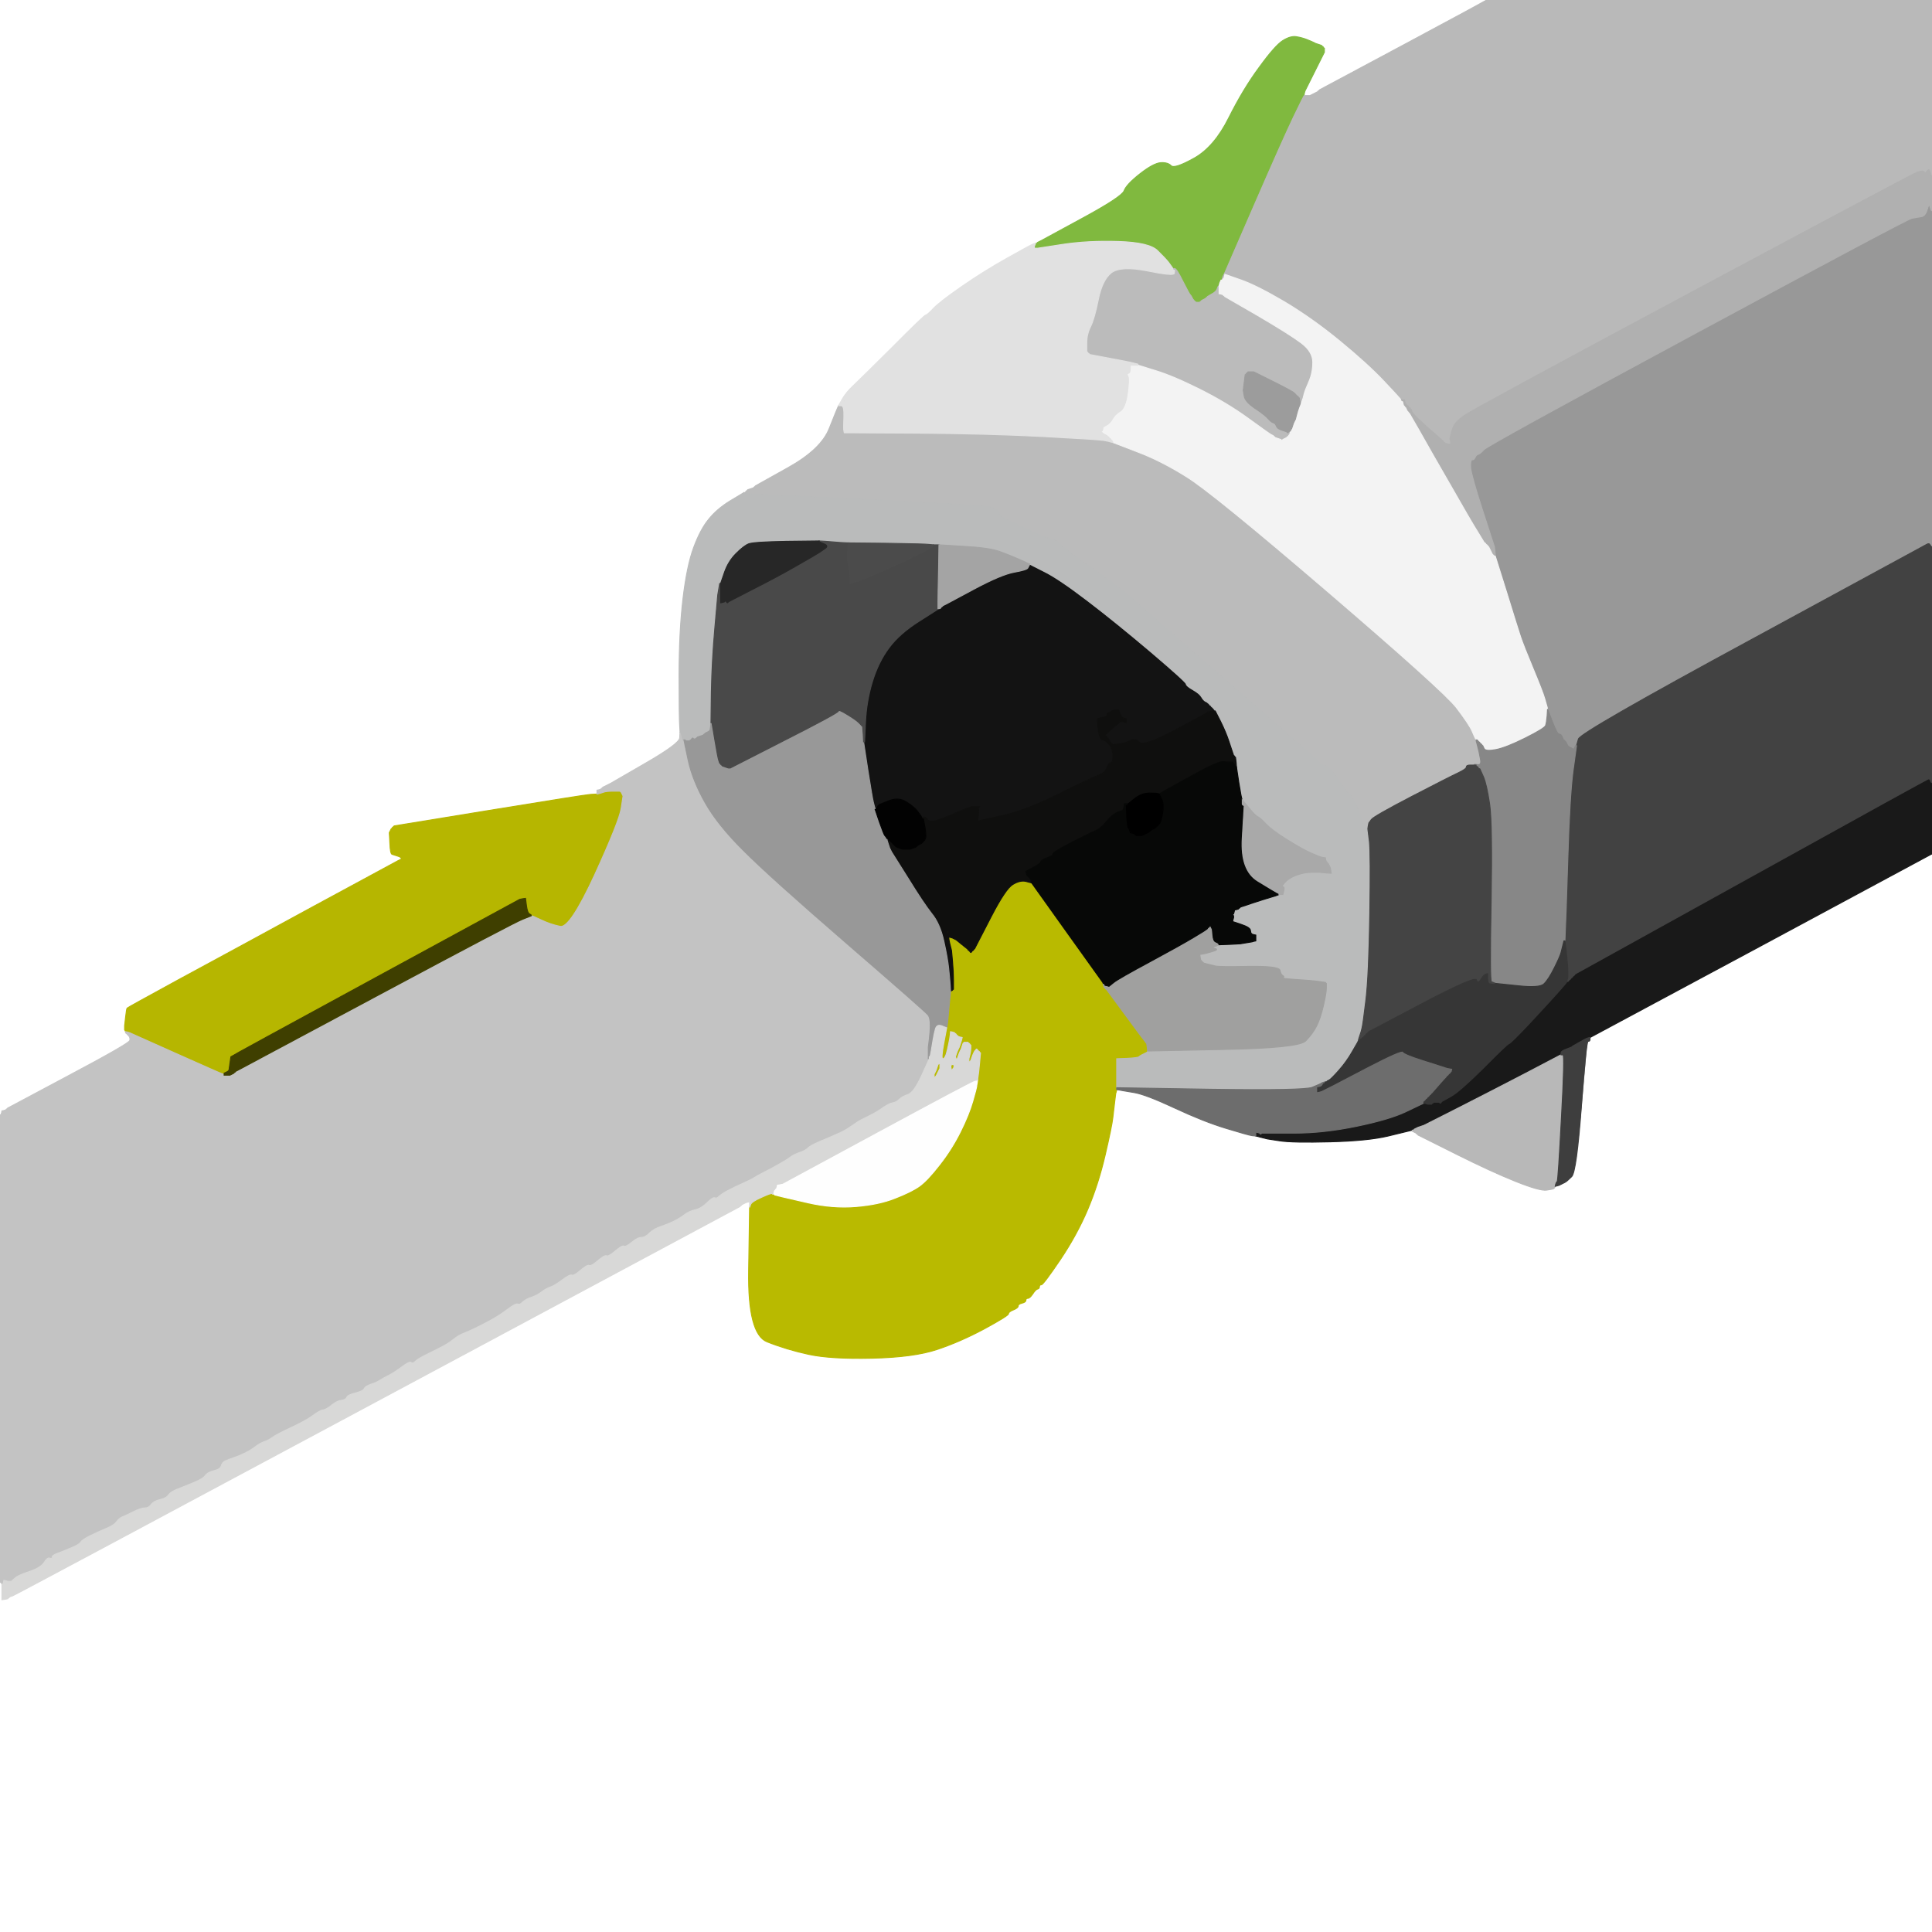 <!-- Created with clker.com Auto tracing tool http://www.clker.com) --> 
<svg 
   xmlns='http://www.w3.org/2000/svg'
   width='1000'
   height='1000'>
<rect width="100%" height="100%" fill="#808080" stroke="none"/>
<path style='opacity:1;fill:#FFFFFF;fill-rule:evenodd;stroke:#FFFFFF;stroke-width:0.5px;stroke-linecap:butt;stroke-linejoin:miter;stroke-opacity:1;' d='M 999.5 442.2 L 1000.0 442.0 L 1000.0 721.0 L 1000.0 1000.0 L 500.0 1000.0 L 0.0 1000.0 L 0.0 909.5 L 0.0 819.0 L 0.2 819.0 L 0.5 819.0 L 0.8 819.5 L 1.0 820.0 L 1.0 824.0 L 1.0 828.0 L 2.5 827.8 L 4.0 827.5 L 4.2 827.2 L 4.5 827.0 L 4.8 826.8 L 5.0 826.5 L 6.5 826.0 Q 8.0 825.5 195.5 725.0 L 383.0 624.5 L 383.2 624.2 L 383.5 624.0 L 383.8 623.8 L 384.0 623.5 L 385.0 623.0 L 386.0 622.5 L 387.0 622.2 L 388.0 622.0 L 388.0 623.5 L 388.0 625.0 L 387.5 657.8 Q 387.0 690.5 397.0 694.5 Q 407.0 698.5 418.5 701.0 Q 430.0 703.5 451.5 703.0 Q 473.0 702.5 485.0 698.5 Q 497.0 694.5 509.5 687.8 Q 522.0 681.0 522.0 680.0 Q 522.0 679.0 524.5 678.0 Q 527.0 677.0 527.0 676.0 Q 527.0 675.0 529.0 674.5 Q 531.0 674.0 531.0 673.0 Q 531.0 672.0 532.0 672.0 Q 533.0 672.0 534.5 669.8 Q 536.0 667.5 537.0 667.2 Q 538.0 667.0 538.0 666.0 Q 538.0 665.0 539.0 665.0 Q 540.0 665.0 548.8 652.0 Q 557.5 639.0 563.0 626.0 Q 568.5 613.0 572.0 598.0 Q 575.5 583.0 576.0 578.5 Q 576.5 574.0 577.0 570.0 L 577.5 566.0 L 577.8 565.0 L 578.0 564.0 L 579.5 564.2 L 581.0 564.5 L 587.0 565.5 Q 593.0 566.5 608.0 573.5 Q 623.0 580.5 634.5 584.0 Q 646.0 587.5 648.0 587.8 L 650.0 588.0 L 651.0 588.2 L 652.0 588.5 L 654.0 589.0 L 656.0 589.5 L 662.5 590.5 Q 669.0 591.5 688.5 591.0 Q 708.0 590.5 718.5 588.0 Q 729.0 585.5 730.0 585.2 L 731.0 585.0 L 731.0 585.2 L 731.0 585.5 L 732.0 586.0 L 733.0 586.5 L 733.2 586.8 L 733.5 587.0 L 733.8 587.2 L 734.0 587.5 L 735.0 588.0 L 736.0 588.5 L 754.0 597.5 Q 772.0 606.5 784.5 611.5 Q 797.0 616.5 800.5 616.0 Q 804.0 615.5 804.2 615.2 Q 804.5 615.0 804.8 614.5 L 805.0 614.0 L 806.0 613.8 L 807.0 613.5 L 808.0 613.0 Q 809.0 612.5 810.0 612.0 Q 811.0 611.5 813.5 609.0 Q 816.0 606.5 819.0 572.2 L 822.0 538.0 L 822.2 538.0 Q 822.5 538.0 822.8 537.5 L 823.0 537.0 L 911.0 489.8 Q 999.0 442.5 999.5 442.2 z 
'/>
<path style='opacity:1;fill:#FFFFFF;fill-rule:evenodd;stroke:#FFFFFF;stroke-width:0.5px;stroke-linecap:butt;stroke-linejoin:miter;stroke-opacity:1;' d='M 0.0 288.5 L 0.0 0.0 L 384.5 0.0 L 769.0 0.0 L 769.0 0.2 Q 769.0 0.5 726.0 23.5 L 683.0 46.5 L 682.8 46.8 L 682.5 47.0 L 682.2 47.2 L 682.0 47.5 L 681.0 48.0 L 680.0 48.5 L 679.0 49.0 L 678.0 49.5 L 676.5 49.5 L 675.0 49.5 L 675.0 49.2 L 675.0 49.0 L 675.2 48.0 L 675.5 47.0 L 676.0 46.0 L 676.5 45.0 L 677.0 44.0 L 677.5 43.0 L 681.0 36.0 Q 684.5 29.0 685.0 28.0 L 685.5 27.0 L 685.5 26.0 L 685.5 25.0 L 685.2 24.8 L 685.0 24.5 L 684.8 24.2 L 684.5 24.0 L 684.2 23.8 L 684.0 23.5 L 682.5 23.0 L 681.0 22.5 L 680.0 22.0 Q 679.0 21.5 676.5 20.5 Q 674.0 19.5 671.0 19.0 Q 668.0 18.5 664.0 21.0 Q 660.0 23.5 651.8 34.8 Q 643.5 46.0 636.0 61.0 Q 628.5 76.0 618.2 81.8 Q 608.0 87.5 606.2 85.8 Q 604.5 84.0 600.8 84.2 Q 597.0 84.5 590.0 90.0 Q 583.0 95.5 581.8 98.8 Q 580.5 102.0 559.8 113.2 L 539.0 124.5 L 538.0 125.0 L 537.0 125.5 L 536.8 125.8 L 536.5 126.0 L 536.2 126.0 L 536.0 126.0 L 535.5 126.2 Q 535.0 126.5 535.0 126.8 L 535.0 127.0 L 534.5 127.2 Q 534.0 127.5 534.0 127.8 L 534.0 128.0 L 533.0 128.2 Q 532.0 128.5 532.0 128.8 L 532.0 129.0 L 531.0 129.2 Q 530.0 129.5 519.5 135.0 Q 509.0 140.5 497.5 148.5 Q 486.0 156.5 483.0 159.8 Q 480.0 163.0 479.0 163.2 Q 478.0 163.5 461.8 179.8 Q 445.5 196.0 441.8 199.5 Q 438.0 203.0 436.0 206.5 L 434.0 210.0 L 433.8 210.5 Q 433.5 211.0 429.2 221.8 Q 425.0 232.5 408.0 242.0 L 391.0 251.5 L 390.8 251.8 L 390.5 252.0 L 390.2 252.2 L 390.0 252.5 L 388.5 253.0 L 387.0 253.5 L 386.8 253.8 L 386.5 254.0 L 386.2 254.2 L 386.0 254.5 L 385.8 254.8 L 385.5 255.0 L 385.2 255.0 L 385.0 255.0 L 378.0 259.2 Q 371.0 263.5 366.8 268.8 Q 362.5 274.0 359.0 283.5 Q 355.5 293.0 353.5 310.0 Q 351.5 327.0 351.5 349.5 Q 351.5 372.0 351.8 375.5 L 352.0 379.0 L 351.8 382.0 Q 351.5 385.0 333.8 395.2 L 316.0 405.5 L 315.0 406.0 L 314.0 406.5 L 313.0 407.0 L 312.0 407.5 L 311.8 407.8 L 311.5 408.0 L 311.2 408.2 L 311.0 408.5 L 310.8 408.8 Q 310.5 409.0 310.2 409.5 L 310.0 410.0 L 309.8 410.0 Q 309.5 410.0 309.2 410.5 L 309.0 411.0 L 305.5 411.2 Q 302.0 411.5 253.0 419.5 L 204.0 427.5 L 203.8 427.8 L 203.5 428.0 L 203.2 428.2 L 203.0 428.5 L 202.8 428.8 L 202.5 429.0 L 202.0 430.0 L 201.5 431.0 L 201.8 436.5 Q 202.0 442.0 203.0 442.2 Q 204.0 442.5 205.5 443.0 L 207.0 443.5 L 207.2 443.8 L 207.5 444.0 L 207.8 444.2 L 208.0 444.5 L 207.0 445.0 L 206.0 445.5 L 162.2 469.2 Q 118.5 493.0 92.2 507.2 Q 66.0 521.5 65.8 521.8 Q 65.5 522.0 65.0 526.5 L 64.5 531.0 L 64.5 532.0 L 64.5 533.0 L 64.8 533.5 L 65.0 534.0 L 65.0 534.2 L 65.0 534.5 L 65.2 534.8 L 65.5 535.0 L 66.5 536.0 Q 67.5 537.0 67.2 538.5 Q 67.0 540.0 36.5 556.2 Q 6.0 572.5 5.0 573.0 L 4.0 573.5 L 3.8 573.8 L 3.5 574.0 L 3.2 574.2 L 3.0 574.5 L 2.0 574.8 L 1.0 575.0 L 0.8 576.0 L 0.5 577.0 L 0.2 577.0 L 0.0 577.0 L 0.0 288.5 z 
'/>
<path style='opacity:1;fill:#B9BA00;fill-rule:evenodd;stroke:#B9BA00;stroke-width:0.5px;stroke-linecap:butt;stroke-linejoin:miter;stroke-opacity:1;' d='M 531.0 456.2 L 534.0 457.0 L 552.2 482.5 Q 570.5 508.0 570.8 508.5 L 571.0 509.0 L 571.0 509.2 Q 571.0 509.5 571.5 509.8 L 572.0 510.0 L 572.2 511.0 L 572.5 512.0 L 572.8 512.2 L 573.0 512.5 L 582.8 525.8 Q 592.5 539.0 592.8 539.2 L 593.0 539.5 L 593.2 539.8 L 593.5 540.0 L 593.8 542.0 L 594.0 544.0 L 594.0 544.2 L 594.0 544.5 L 593.0 545.0 L 592.0 545.5 L 591.0 546.0 Q 590.0 546.5 589.5 547.0 Q 589.0 547.5 583.5 547.8 L 578.0 548.0 L 578.0 555.5 L 578.0 563.0 L 578.0 563.5 L 578.0 564.0 L 577.8 565.0 L 577.5 566.0 L 577.0 570.0 Q 576.5 574.0 576.0 578.5 Q 575.5 583.0 572.0 598.0 Q 568.5 613.0 563.0 626.0 Q 557.5 639.0 548.8 652.0 Q 540.0 665.0 539.0 665.0 Q 538.0 665.0 538.0 666.0 Q 538.0 667.0 537.0 667.2 Q 536.0 667.5 534.5 669.8 Q 533.0 672.0 532.0 672.0 Q 531.0 672.0 531.0 673.0 Q 531.0 674.0 529.0 674.5 Q 527.0 675.0 527.0 676.0 Q 527.0 677.0 524.5 678.0 Q 522.0 679.0 522.0 680.0 Q 522.0 681.0 509.5 687.8 Q 497.0 694.5 485.0 698.5 Q 473.0 702.5 451.5 703.0 Q 430.0 703.5 418.5 701.0 Q 407.0 698.5 397.0 694.5 Q 387.0 690.5 387.5 657.8 L 388.0 625.0 L 388.5 623.5 Q 389.0 622.0 394.0 619.8 Q 399.0 617.5 399.5 617.8 L 400.0 618.0 L 400.2 618.0 L 400.5 618.0 L 400.8 618.2 L 401.0 618.5 L 403.0 619.0 L 405.0 619.5 L 418.0 622.5 Q 431.0 625.5 443.0 624.5 Q 455.0 623.5 463.2 620.2 Q 471.5 617.0 475.8 614.0 Q 480.0 611.0 486.2 603.0 Q 492.5 595.0 497.0 586.0 Q 501.5 577.0 503.5 570.0 Q 505.5 563.0 505.5 562.5 Q 505.5 562.0 505.8 560.5 L 506.0 559.0 L 506.2 557.5 Q 506.5 556.0 507.0 550.5 L 507.5 545.0 L 507.2 544.8 L 507.0 544.5 L 506.8 544.2 L 506.5 544.0 L 506.2 543.8 L 506.0 543.5 L 505.8 543.2 L 505.5 543.0 L 505.2 543.2 L 505.0 543.5 L 504.8 543.8 L 504.5 544.0 L 504.0 545.0 Q 503.5 546.0 503.0 547.5 L 502.5 549.0 L 502.2 549.2 L 502.0 549.5 L 501.8 549.8 L 501.5 550.0 L 501.5 549.0 L 501.5 548.0 L 502.0 546.0 Q 502.5 544.0 502.5 542.5 L 502.5 541.0 L 502.2 540.8 L 502.0 540.5 L 501.8 540.2 L 501.5 540.0 L 501.2 539.8 L 501.0 539.5 L 500.0 539.5 L 499.0 539.5 L 498.8 539.8 L 498.5 540.0 L 498.0 541.5 L 497.5 543.0 L 497.0 544.0 Q 496.5 545.0 496.0 546.5 L 495.5 548.0 L 495.0 549.5 L 494.5 551.0 L 494.0 552.0 L 493.5 553.0 L 493.2 553.2 L 493.0 553.5 L 492.8 553.8 L 492.5 554.0 L 492.5 552.5 L 492.5 551.0 L 493.0 550.0 L 493.5 549.0 L 494.0 548.0 L 494.5 547.0 L 495.0 545.5 Q 495.5 544.0 496.0 543.0 L 496.5 542.0 L 497.0 540.5 L 497.5 539.0 L 497.8 538.0 L 498.0 537.0 L 497.0 536.8 L 496.0 536.5 L 495.8 536.2 L 495.5 536.0 L 495.2 535.8 L 495.0 535.5 L 494.8 535.2 L 494.5 535.0 L 494.2 534.8 L 494.0 534.5 L 493.0 534.2 L 492.0 534.0 L 491.8 536.0 L 491.5 538.0 L 490.0 543.0 Q 488.5 548.0 488.0 549.0 L 487.5 550.0 L 487.0 551.5 L 486.5 553.0 L 486.0 554.0 L 485.5 555.0 L 485.0 556.0 L 484.5 557.0 L 484.2 557.2 L 484.0 557.5 L 483.8 557.8 L 483.5 558.0 L 483.5 557.0 L 483.5 556.0 L 484.0 555.0 L 484.5 554.0 L 485.0 552.5 L 485.5 551.0 L 486.0 549.5 Q 486.5 548.0 487.0 547.0 Q 487.5 546.0 488.8 539.0 L 490.0 532.0 L 490.2 531.0 Q 490.5 530.0 491.2 521.5 L 492.0 513.0 L 492.5 512.8 L 493.0 512.5 L 493.2 512.2 L 493.5 512.0 L 493.5 507.5 Q 493.5 503.0 493.0 497.5 L 492.5 492.0 L 492.0 490.0 L 491.5 488.0 L 491.0 486.5 L 490.5 485.0 L 490.5 483.5 L 490.5 482.0 L 490.8 482.2 L 491.0 482.5 L 491.2 482.8 L 491.5 483.0 L 492.0 484.0 L 492.5 485.0 L 492.8 485.2 L 493.0 485.5 L 494.0 486.0 L 495.0 486.5 L 497.8 488.8 Q 500.5 491.0 500.8 491.2 L 501.0 491.5 L 501.2 491.8 L 501.5 492.0 L 501.8 492.2 L 502.0 492.5 L 502.2 492.8 L 502.5 493.0 L 502.8 492.8 L 503.0 492.5 L 503.2 492.2 L 503.5 492.0 L 503.8 491.8 L 504.0 491.5 L 504.2 491.2 L 504.5 491.0 L 505.0 490.0 Q 505.5 489.0 513.0 474.5 Q 520.5 460.0 524.2 457.8 Q 528.0 455.5 531.0 456.2 z 
'/>
<path style='opacity:1;fill:#B6B600;fill-rule:evenodd;stroke:#B6B600;stroke-width:0.5px;stroke-linecap:butt;stroke-linejoin:miter;stroke-opacity:1;' d='M 317.5 409.5 L 321.0 409.5 L 321.2 409.8 L 321.5 410.0 L 322.0 411.0 L 322.5 412.0 L 321.5 418.5 Q 320.5 425.0 307.8 452.8 Q 295.0 480.5 290.0 479.5 Q 285.0 478.5 280.2 476.2 Q 275.5 474.0 275.2 474.0 L 275.0 474.0 L 275.0 473.8 Q 275.0 473.5 274.0 473.0 Q 273.0 472.5 272.5 468.8 L 272.0 465.0 L 270.5 465.2 L 269.0 465.5 L 194.5 506.0 Q 120.0 546.5 119.8 546.8 L 119.5 547.0 L 119.0 550.5 L 118.5 554.0 L 118.2 554.2 L 118.0 554.5 L 117.0 555.0 L 116.0 555.5 L 116.0 555.8 L 116.0 556.0 L 115.0 555.8 Q 114.0 555.5 90.5 545.0 L 67.0 534.5 L 66.0 534.2 L 65.0 534.0 L 64.8 533.5 L 64.5 533.0 L 64.5 532.0 L 64.5 531.0 L 65.0 526.5 Q 65.5 522.0 65.8 521.8 Q 66.0 521.5 92.2 507.2 Q 118.5 493.0 162.2 469.2 L 206.0 445.5 L 207.0 445.0 L 208.0 444.5 L 207.8 444.2 L 207.5 444.0 L 207.2 443.8 L 207.0 443.5 L 205.5 443.0 Q 204.0 442.5 203.0 442.2 Q 202.0 442.0 201.8 436.5 L 201.5 431.0 L 202.0 430.0 L 202.5 429.0 L 202.8 428.8 L 203.0 428.5 L 203.2 428.2 L 203.5 428.0 L 203.8 427.8 L 204.0 427.5 L 253.0 419.5 Q 302.0 411.5 305.5 411.2 L 309.0 411.0 L 309.5 410.8 Q 310.0 410.5 310.0 410.2 L 310.0 410.0 L 312.0 409.8 Q 314.0 409.5 317.5 409.5 z 
'/>
<path style='opacity:1;fill:#131313;fill-rule:evenodd;stroke:#131313;stroke-width:0.5px;stroke-linecap:butt;stroke-linejoin:miter;stroke-opacity:1;' d='M 532.8 292.5 L 533.0 292.0 L 540.5 295.8 Q 548.0 299.5 562.8 310.8 Q 577.5 322.0 595.8 337.5 Q 614.0 353.0 614.0 354.0 Q 614.0 355.0 617.5 357.0 Q 621.0 359.0 622.0 360.8 Q 623.0 362.5 624.0 363.0 L 625.0 363.5 L 625.2 363.8 L 625.5 364.0 L 625.8 364.2 L 626.0 364.5 L 626.2 364.8 L 626.5 365.0 L 626.8 365.2 L 627.0 365.5 L 627.2 365.8 L 627.5 366.0 L 627.8 366.2 L 628.0 366.5 L 628.2 366.8 L 628.5 367.0 L 628.8 367.5 L 629.0 368.0 L 627.0 368.2 L 625.0 368.5 L 624.8 368.8 L 624.5 369.0 L 624.2 369.2 Q 624.0 369.5 608.0 378.0 Q 592.0 386.5 589.8 384.2 Q 587.5 382.0 585.2 383.2 Q 583.0 384.5 579.5 385.0 L 576.0 385.5 L 575.8 385.2 L 575.5 385.0 L 575.2 384.8 L 575.0 384.5 L 574.8 384.2 L 574.5 384.0 L 574.0 383.0 L 573.5 382.0 L 573.2 381.8 L 573.0 381.5 L 572.8 381.2 L 572.5 381.0 L 572.2 380.8 L 572.0 380.5 L 572.2 380.2 L 572.5 380.0 L 572.8 379.8 L 573.0 379.5 L 573.2 379.2 L 573.5 379.0 L 573.8 378.8 L 574.0 378.5 L 576.8 376.2 Q 579.5 374.0 579.2 373.8 Q 579.0 373.5 580.0 373.5 L 581.0 373.5 L 582.0 373.8 L 583.0 374.0 L 583.0 373.0 L 583.0 372.0 L 582.0 371.8 L 581.0 371.5 L 580.8 371.2 L 580.5 371.0 L 580.0 370.0 L 579.5 369.0 L 579.0 368.0 L 578.5 367.0 L 578.2 368.0 L 578.0 369.0 L 577.0 368.8 L 576.0 368.5 L 575.8 368.2 L 575.5 368.0 L 575.2 369.5 L 575.0 371.0 L 572.5 371.2 L 570.0 371.5 L 569.0 371.8 L 568.0 372.0 L 568.2 375.5 Q 568.5 379.0 569.2 381.0 Q 570.0 383.0 571.0 383.0 Q 572.0 383.0 574.0 385.2 Q 576.0 387.5 576.0 391.2 Q 576.0 395.0 575.0 394.8 Q 574.0 394.5 573.0 397.2 Q 572.0 400.0 568.8 401.0 Q 565.5 402.0 550.8 409.8 Q 536.0 417.5 525.0 420.5 Q 514.0 423.5 510.0 424.5 L 506.0 425.5 L 505.0 426.0 L 504.0 426.5 L 503.8 426.8 L 503.5 427.0 L 503.5 426.0 L 503.5 425.0 L 503.8 424.8 L 504.0 424.5 L 505.0 424.2 Q 506.0 424.0 506.2 421.0 L 506.5 418.0 L 506.8 417.8 L 507.0 417.5 L 505.0 417.5 L 503.0 417.5 L 501.5 418.0 Q 500.0 418.5 493.0 421.5 Q 486.0 424.5 483.5 425.0 Q 481.0 425.5 479.5 424.8 L 478.0 424.0 L 477.8 423.5 Q 477.5 423.0 477.2 423.0 L 477.0 423.0 L 476.8 422.5 Q 476.5 422.0 474.8 419.8 Q 473.0 417.5 469.0 415.0 Q 465.0 412.5 460.0 414.5 L 455.0 416.5 L 454.8 416.8 L 454.5 417.0 L 454.0 418.0 L 453.5 419.0 L 453.2 419.0 L 453.0 419.0 L 452.8 418.0 L 452.5 417.0 L 452.0 415.0 Q 451.5 413.0 449.2 398.5 L 447.0 384.0 L 447.2 384.0 L 447.5 384.0 L 448.0 373.5 Q 448.5 363.0 451.5 353.0 Q 454.5 343.0 460.0 335.5 Q 465.5 328.0 475.8 321.5 L 486.0 315.0 L 486.2 315.0 L 486.5 315.0 L 486.8 314.8 L 487.0 314.5 L 487.2 314.2 L 487.5 314.0 L 487.8 313.8 L 488.0 313.5 L 489.0 313.0 L 490.0 312.5 L 504.0 305.0 Q 518.0 297.5 524.8 296.2 Q 531.5 295.0 532.0 294.0 Q 532.5 293.0 532.8 292.5 z 
'/>
<path style='opacity:1;fill:#C3C3C3;fill-rule:evenodd;stroke:#C3C3C3;stroke-width:0.5px;stroke-linecap:butt;stroke-linejoin:miter;stroke-opacity:1;' d='M 351.8 382.0 L 352.0 379.0 L 352.2 379.0 L 352.5 379.0 L 353.0 381.0 L 353.5 383.0 L 353.8 383.0 L 354.0 383.0 L 356.2 393.5 Q 358.5 404.0 365.0 415.5 Q 371.5 427.0 384.8 440.2 Q 398.0 453.5 438.8 488.8 Q 479.5 524.0 480.5 525.5 Q 481.5 527.0 481.5 530.5 Q 481.5 534.0 481.0 538.0 L 480.5 542.0 L 480.5 544.0 Q 480.5 546.0 480.8 546.5 L 481.0 547.0 L 480.5 547.2 Q 480.0 547.5 480.5 547.8 L 481.0 548.0 L 477.0 556.8 Q 473.0 565.5 470.0 566.5 Q 467.0 567.5 465.5 569.0 Q 464.0 570.5 462.2 570.8 Q 460.5 571.0 457.2 573.2 Q 454.0 575.5 451.0 577.0 Q 448.0 578.5 446.0 579.5 Q 444.0 580.5 440.5 583.0 Q 437.0 585.5 432.8 587.2 Q 428.5 589.0 426.8 589.8 Q 425.0 590.5 422.2 591.8 Q 419.5 593.0 418.2 594.2 Q 417.0 595.5 414.0 596.5 Q 411.0 597.5 409.0 599.0 Q 407.0 600.5 402.5 603.0 Q 398.0 605.5 395.0 607.0 Q 392.0 608.5 390.5 609.5 Q 389.0 610.5 385.5 612.5 Q 382.0 614.5 377.8 616.2 Q 373.5 618.0 372.2 619.2 Q 371.0 620.5 370.0 620.0 Q 369.0 619.5 366.0 622.5 Q 363.0 625.5 359.8 626.2 Q 356.5 627.0 354.2 628.8 Q 352.0 630.5 349.0 632.0 Q 346.0 633.5 342.2 634.8 Q 338.5 636.0 336.2 638.2 Q 334.0 640.5 332.0 640.5 Q 330.0 640.5 327.0 643.0 Q 324.0 645.5 323.0 645.0 Q 322.0 644.5 318.5 647.5 Q 315.0 650.5 314.0 650.0 Q 313.0 649.5 309.5 652.5 Q 306.0 655.5 305.0 655.0 Q 304.0 654.5 300.5 657.5 Q 297.0 660.5 296.0 660.0 Q 295.0 659.5 291.0 662.5 Q 287.0 665.5 284.8 666.2 Q 282.5 667.0 280.2 668.8 Q 278.0 670.5 275.0 671.5 Q 272.0 672.5 270.5 674.0 Q 269.0 675.5 268.0 675.0 Q 267.0 674.5 263.0 677.5 Q 259.0 680.5 255.5 682.5 Q 252.0 684.5 248.0 686.5 Q 244.0 688.5 240.8 689.8 Q 237.5 691.0 234.8 693.2 Q 232.0 695.5 228.0 697.5 Q 224.0 699.5 220.0 701.5 Q 216.0 703.5 214.8 704.8 Q 213.5 706.0 212.8 705.2 Q 212.0 704.5 208.0 707.5 Q 204.0 710.5 201.0 712.0 Q 198.0 713.5 196.5 714.5 Q 195.0 715.5 192.0 716.5 Q 189.0 717.5 188.5 718.8 Q 188.0 720.0 184.0 721.0 Q 180.0 722.0 179.5 723.2 Q 179.0 724.5 176.8 724.8 Q 174.5 725.0 171.8 727.2 Q 169.0 729.5 167.2 729.8 Q 165.5 730.0 161.8 732.8 Q 158.0 735.5 150.5 739.0 Q 143.0 742.5 141.0 744.0 Q 139.0 745.5 136.8 746.2 Q 134.5 747.0 132.2 748.8 Q 130.0 750.5 127.0 752.0 Q 124.0 753.5 121.0 754.5 Q 118.0 755.5 116.5 756.2 Q 115.0 757.0 114.5 758.8 Q 114.0 760.5 110.8 761.2 Q 107.5 762.0 106.2 763.8 Q 105.0 765.5 100.0 767.5 Q 95.0 769.5 91.8 770.8 Q 88.5 772.0 87.2 773.8 Q 86.0 775.5 82.8 776.2 Q 79.5 777.0 78.2 778.8 Q 77.0 780.5 75.0 780.5 Q 73.0 780.5 69.0 782.5 Q 65.0 784.5 63.2 785.2 Q 61.5 786.0 60.2 787.8 Q 59.0 789.5 54.8 791.2 Q 50.5 793.0 46.5 795.0 Q 42.5 797.0 41.8 798.2 Q 41.0 799.5 36.8 801.2 Q 32.5 803.0 29.8 804.0 Q 27.0 805.0 27.0 806.0 Q 27.0 807.0 25.8 806.5 Q 24.5 806.0 22.8 808.8 Q 21.0 811.5 15.0 813.5 Q 9.0 815.5 7.8 816.8 Q 6.5 818.0 6.2 818.2 L 6.0 818.5 L 5.0 818.5 L 4.0 818.5 L 3.0 818.2 L 2.0 818.0 L 1.8 819.0 L 1.5 820.0 L 1.2 820.0 L 1.0 820.0 L 0.8 819.5 L 0.5 819.0 L 0.2 819.0 L 0.0 819.0 L 0.0 698.0 L 0.0 577.0 L 0.2 577.0 L 0.5 577.0 L 0.8 576.0 L 1.0 575.0 L 2.0 574.8 L 3.0 574.5 L 3.2 574.2 L 3.5 574.0 L 3.8 573.8 L 4.0 573.5 L 5.0 573.0 Q 6.0 572.5 36.5 556.2 Q 67.0 540.0 67.2 538.5 Q 67.5 537.0 66.5 536.0 L 65.5 535.0 L 65.2 534.8 L 65.0 534.5 L 65.0 534.2 L 65.0 534.0 L 66.0 534.2 L 67.0 534.5 L 90.5 545.0 Q 114.0 555.5 115.0 555.8 L 116.0 556.0 L 116.0 556.2 L 116.0 556.5 L 117.5 556.5 L 119.0 556.5 L 120.0 556.0 L 121.0 555.5 L 121.2 555.2 L 121.5 555.0 L 121.8 554.8 L 122.0 554.5 L 123.0 554.0 Q 124.0 553.5 195.0 515.5 Q 266.0 477.5 270.5 475.8 L 275.0 474.0 L 275.2 474.0 Q 275.5 474.0 280.2 476.2 Q 285.0 478.5 290.0 479.5 Q 295.0 480.5 307.8 452.8 Q 320.5 425.0 321.5 418.5 L 322.5 412.0 L 322.0 411.0 L 321.5 410.0 L 321.2 409.8 L 321.0 409.5 L 317.5 409.5 Q 314.0 409.5 312.5 410.0 L 311.0 410.5 L 310.0 410.8 L 309.0 411.0 L 309.0 410.0 L 309.0 409.0 L 310.0 408.8 L 311.0 408.5 L 311.2 408.2 L 311.5 408.0 L 311.8 407.8 L 312.0 407.5 L 313.0 407.0 L 314.0 406.5 L 315.0 406.0 L 316.0 405.5 L 333.8 395.2 Q 351.5 385.0 351.8 382.0 z 
'/>
<path style='opacity:1;fill:#191919;fill-rule:evenodd;stroke:#191919;stroke-width:0.5px;stroke-linecap:butt;stroke-linejoin:miter;stroke-opacity:1;' d='M 999.8 405.0 L 1000.0 405.0 L 1000.0 423.5 L 1000.0 442.0 L 999.5 442.2 Q 999.0 442.5 911.0 489.8 L 823.0 537.0 L 822.5 537.2 Q 822.0 537.5 822.0 537.8 L 822.0 538.0 L 821.0 538.2 Q 820.0 538.5 817.0 540.0 L 814.0 541.5 L 813.8 541.8 Q 813.5 542.0 811.2 543.5 L 809.0 545.0 L 808.5 545.2 Q 808.0 545.5 808.0 545.8 L 808.0 546.0 L 807.5 546.2 Q 807.0 546.5 789.2 555.8 Q 771.5 565.0 754.2 573.8 L 737.0 582.5 L 735.5 583.0 L 734.0 583.5 L 733.0 584.0 L 732.0 584.5 L 731.8 584.8 L 731.5 585.0 L 731.2 585.0 L 731.0 585.0 L 730.0 585.2 Q 729.0 585.5 718.5 588.0 Q 708.0 590.5 688.5 591.0 Q 669.0 591.5 662.5 590.5 L 656.0 589.5 L 654.0 589.0 L 652.0 588.5 L 651.0 588.2 L 650.0 588.0 L 650.0 587.0 L 650.0 586.0 L 651.0 586.2 L 652.0 586.5 L 652.2 586.8 L 652.5 587.0 L 652.8 586.8 L 653.0 586.5 L 654.0 586.5 L 655.0 586.5 L 670.0 586.5 Q 685.0 586.5 702.0 583.0 Q 719.0 579.5 727.5 575.5 Q 736.0 571.5 736.5 571.2 L 737.0 571.0 L 738.0 571.2 L 739.0 571.5 L 740.0 571.5 L 741.0 571.5 L 741.2 571.2 L 741.5 571.0 L 741.8 570.8 L 742.0 570.5 L 743.5 570.5 L 745.0 570.5 L 745.2 570.8 L 745.5 571.0 L 745.8 570.8 L 746.0 570.5 L 746.2 570.2 L 746.5 570.0 L 751.0 567.5 Q 755.5 565.0 767.8 552.8 Q 780.0 540.5 781.0 540.2 Q 782.0 540.0 792.5 528.8 Q 803.0 517.5 806.8 513.2 Q 810.5 509.0 810.8 508.5 L 811.0 508.0 L 811.2 508.0 L 811.5 508.0 L 811.8 507.8 L 812.0 507.5 L 812.2 507.2 L 812.5 507.0 L 812.8 506.8 L 813.0 506.5 L 813.2 506.2 L 813.5 506.0 L 813.8 505.8 L 814.0 505.5 L 814.2 505.2 L 814.5 505.0 L 814.8 504.8 L 815.0 504.5 L 815.2 504.2 L 815.5 504.0 L 906.2 453.8 Q 997.0 403.5 998.0 403.2 Q 999.0 403.0 999.2 404.0 Q 999.5 405.0 999.8 405.0 z 
'/>
<path style='opacity:1;fill:#989898;fill-rule:evenodd;stroke:#989898;stroke-width:0.5px;stroke-linecap:butt;stroke-linejoin:miter;stroke-opacity:1;' d='M 999.8 109.0 L 1000.0 109.0 L 1000.0 196.0 L 1000.0 283.0 L 999.8 283.0 Q 999.5 283.0 999.0 282.0 Q 998.5 281.0 997.2 281.8 Q 996.0 282.5 907.0 330.8 Q 818.0 379.0 817.0 382.5 L 816.0 386.0 L 815.8 386.0 L 815.5 386.0 L 815.0 387.0 L 814.5 388.0 L 814.2 387.8 L 814.0 387.5 L 813.0 387.0 L 812.0 386.5 L 811.8 386.2 L 811.5 386.0 L 811.0 385.0 L 810.5 384.0 L 810.2 383.8 L 810.0 383.5 L 809.8 383.2 L 809.5 383.0 L 809.2 382.8 Q 809.0 382.5 808.5 381.2 Q 808.0 380.0 807.0 380.0 Q 806.0 380.0 803.5 373.5 L 801.0 367.0 L 800.8 366.0 Q 800.5 365.0 799.5 361.5 Q 798.5 358.0 793.5 346.0 Q 788.5 334.0 787.0 329.5 Q 785.5 325.0 779.8 306.5 L 774.0 288.0 L 773.8 285.5 L 773.5 283.0 L 767.5 264.5 Q 761.5 246.0 761.2 242.0 Q 761.0 238.0 762.0 238.0 Q 763.0 238.0 763.5 236.8 Q 764.0 235.5 765.0 235.2 Q 766.0 235.0 768.0 232.8 Q 770.0 230.5 878.5 172.0 Q 987.0 113.5 989.5 113.0 Q 992.0 112.5 994.2 112.2 Q 996.5 112.0 997.5 108.5 Q 998.5 105.0 999.0 107.0 Q 999.5 109.0 999.8 109.0 z 
'/>
<path style='opacity:1;fill:#B9B9B9;fill-rule:evenodd;stroke:#B9B9B9;stroke-width:0.5px;stroke-linecap:butt;stroke-linejoin:miter;stroke-opacity:1;' d='M 769.0 0.2 L 769.0 0.0 L 884.5 0.0 L 1000.0 0.0 L 1000.0 45.5 L 1000.0 91.0 L 999.8 91.0 Q 999.5 91.0 999.0 89.0 Q 998.5 87.0 997.5 88.5 Q 996.5 90.0 996.0 89.0 Q 995.5 88.0 992.2 89.2 Q 989.0 90.5 876.0 151.0 Q 763.0 211.5 758.0 215.0 Q 753.0 218.5 752.0 221.5 Q 751.0 224.5 750.8 225.8 L 750.5 227.0 L 750.8 228.5 L 751.0 230.0 L 749.5 229.8 L 748.0 229.5 L 747.8 229.2 L 747.5 229.0 L 747.2 228.8 L 747.0 228.5 L 746.8 228.2 L 746.5 228.0 L 746.2 227.8 L 746.0 227.5 L 745.8 227.2 L 745.5 227.0 L 745.2 226.8 Q 745.0 226.5 741.8 223.8 Q 738.5 221.0 734.8 217.5 Q 731.0 214.0 730.8 213.0 L 730.5 212.0 L 730.2 211.8 L 730.0 211.5 L 729.8 211.2 L 729.5 211.0 L 729.2 210.8 L 729.0 210.5 L 728.8 210.2 L 728.5 210.0 L 728.2 209.8 L 728.0 209.5 L 727.8 209.2 L 727.5 209.0 L 727.2 208.8 Q 727.0 208.5 726.5 208.2 L 726.0 208.0 L 725.8 207.5 Q 725.5 207.0 725.2 207.0 L 725.0 207.0 L 724.8 206.5 Q 724.5 206.0 716.2 197.2 Q 708.0 188.5 693.8 176.8 Q 679.5 165.0 664.8 156.2 Q 650.0 147.5 642.0 144.8 L 634.0 142.0 L 633.8 143.0 L 633.5 144.0 L 633.2 144.2 L 633.0 144.5 L 632.8 144.8 L 632.5 145.0 L 632.2 145.0 L 632.0 145.0 L 632.2 144.0 L 632.5 143.0 L 633.0 142.0 L 633.5 141.0 L 648.5 106.5 Q 663.5 72.0 669.0 60.5 Q 674.5 49.0 674.8 49.0 L 675.0 49.0 L 675.0 49.2 L 675.0 49.5 L 676.5 49.5 L 678.0 49.5 L 679.0 49.0 L 680.0 48.5 L 681.0 48.0 L 682.0 47.5 L 682.2 47.2 L 682.5 47.0 L 682.8 46.8 L 683.0 46.5 L 726.0 23.5 Q 769.0 0.5 769.0 0.2 z 
'/>
<path style='opacity:1;fill:#BBBBBB;fill-rule:evenodd;stroke:#BBBBBB;stroke-width:0.5px;stroke-linecap:butt;stroke-linejoin:miter;stroke-opacity:1;' d='M 436.8 223.0 L 437.0 224.0 L 475.0 224.2 Q 513.0 224.5 541.0 226.0 Q 569.0 227.5 571.5 228.0 L 574.0 228.5 L 575.0 228.8 L 576.0 229.0 L 588.5 233.8 Q 601.0 238.5 614.2 246.8 Q 627.5 255.0 687.2 306.2 Q 747.0 357.5 753.8 366.2 Q 760.5 375.0 762.0 378.5 Q 763.5 382.0 763.8 382.5 L 764.0 383.0 L 764.2 384.0 L 764.5 385.0 L 765.0 387.0 L 765.5 389.0 L 766.0 390.5 Q 766.5 392.0 767.0 394.5 L 767.5 397.0 L 767.8 397.2 L 768.0 397.5 L 767.0 397.8 L 766.0 398.0 L 765.8 397.5 Q 765.5 397.0 765.2 397.0 L 765.0 397.0 L 764.8 396.5 Q 764.5 396.0 764.2 396.0 L 764.0 396.0 L 763.8 395.5 Q 763.5 395.0 763.2 395.5 L 763.0 396.0 L 761.0 396.0 Q 759.0 396.0 759.0 397.0 Q 759.0 398.0 754.8 400.0 Q 750.5 402.0 730.8 412.2 Q 711.0 422.5 709.8 424.2 L 708.5 426.0 L 708.2 427.5 L 708.0 429.0 L 707.8 429.0 L 707.5 429.0 L 707.0 428.0 L 706.5 427.0 L 706.2 426.8 L 706.0 426.5 L 705.8 426.2 L 705.5 426.0 L 705.0 424.5 Q 704.5 423.0 702.5 418.0 Q 700.5 413.0 698.8 411.5 Q 697.0 410.0 692.5 403.2 Q 688.0 396.5 685.5 396.2 Q 683.0 396.0 683.0 395.0 Q 683.0 394.0 636.5 353.8 Q 590.0 313.5 585.0 309.0 Q 580.0 304.5 564.0 293.2 Q 548.0 282.0 548.0 281.0 Q 548.0 280.0 543.5 278.8 Q 539.0 277.5 536.0 276.0 Q 533.0 274.5 524.8 270.8 Q 516.5 267.0 517.0 265.5 Q 517.5 264.0 514.2 262.8 Q 511.0 261.5 448.0 258.5 L 385.0 255.5 L 385.0 255.2 L 385.0 255.0 L 385.2 255.0 L 385.5 255.0 L 385.8 254.8 L 386.0 254.5 L 386.2 254.2 L 386.5 254.0 L 386.8 253.8 L 387.0 253.5 L 388.5 253.0 L 390.0 252.5 L 390.2 252.2 L 390.5 252.0 L 390.8 251.8 L 391.0 251.5 L 408.0 242.0 Q 425.0 232.5 429.2 221.8 Q 433.5 211.0 433.8 210.5 L 434.0 210.0 L 435.0 210.0 Q 436.0 210.0 436.8 208.5 Q 437.5 207.0 437.0 214.5 Q 436.5 222.0 436.8 223.0 z 
'/>
<path style='opacity:1;fill:#BABBBB;fill-rule:evenodd;stroke:#BABBBB;stroke-width:0.5px;stroke-linecap:butt;stroke-linejoin:miter;stroke-opacity:1;' d='M 378.0 259.2 L 385.0 255.0 L 385.0 255.2 L 385.0 255.5 L 448.0 258.5 Q 511.0 261.5 514.2 262.8 Q 517.5 264.0 517.0 265.5 Q 516.5 267.0 524.8 270.8 Q 533.0 274.5 536.0 276.0 Q 539.0 277.5 543.5 278.8 Q 548.0 280.0 548.0 281.0 Q 548.0 282.0 564.0 293.2 Q 580.0 304.5 585.0 309.0 Q 590.0 313.5 636.5 353.8 Q 683.0 394.0 683.0 395.0 Q 683.0 396.0 685.5 396.2 Q 688.0 396.5 692.5 403.2 Q 697.0 410.0 698.8 411.5 Q 700.5 413.0 702.5 418.0 Q 704.5 423.0 705.0 424.5 L 705.5 426.0 L 705.8 426.2 L 706.0 426.5 L 706.2 426.8 L 706.5 427.0 L 707.0 428.0 L 707.5 429.0 L 707.8 429.0 L 708.0 429.0 L 708.8 435.5 Q 709.5 442.0 709.0 473.5 Q 708.5 505.0 707.0 517.5 Q 705.5 530.0 705.0 532.0 L 704.5 534.0 L 704.2 536.0 L 704.0 538.0 L 703.5 538.2 Q 703.0 538.5 703.0 538.8 L 703.0 539.0 L 700.0 544.2 Q 697.0 549.5 693.0 554.0 Q 689.0 558.5 688.0 559.0 L 687.0 559.5 L 686.8 559.8 L 686.5 560.0 L 686.2 560.0 L 686.0 560.0 L 685.5 560.2 Q 685.0 560.5 685.0 560.8 L 685.0 561.0 L 684.0 561.2 Q 683.0 561.5 679.0 563.0 Q 675.0 564.5 626.5 563.8 L 578.0 563.0 L 578.0 555.5 L 578.0 548.0 L 583.5 547.8 Q 589.0 547.5 589.5 547.0 Q 590.0 546.5 591.0 546.0 L 592.0 545.5 L 593.0 545.0 L 594.0 544.5 L 594.0 544.2 L 594.0 544.0 L 633.0 543.2 Q 672.0 542.5 675.8 538.8 Q 679.5 535.0 681.5 531.0 Q 683.5 527.0 685.0 520.5 Q 686.5 514.0 686.5 511.5 L 686.5 509.0 L 686.2 508.8 L 686.0 508.5 L 682.5 508.0 Q 679.0 507.5 671.0 507.0 Q 663.0 506.5 664.0 506.0 Q 665.0 505.5 664.0 505.0 Q 663.0 504.5 662.5 502.2 Q 662.0 500.0 646.5 500.2 Q 631.0 500.5 629.0 500.0 L 627.0 499.5 L 625.0 499.0 L 623.0 498.5 L 622.8 498.2 L 622.5 498.0 L 622.2 497.8 L 622.0 497.5 L 621.8 497.2 L 621.5 497.0 L 621.2 495.5 L 621.0 494.0 L 622.5 493.8 L 624.0 493.5 L 627.5 492.5 Q 631.0 491.5 629.0 491.0 Q 627.0 490.5 628.5 490.0 Q 630.0 489.5 630.5 489.2 L 631.0 489.0 L 636.5 488.8 L 642.0 488.5 L 645.0 488.0 L 648.0 487.5 L 649.0 487.2 L 650.0 487.0 L 650.0 485.5 L 650.0 484.0 L 649.0 483.8 L 648.0 483.5 L 647.8 483.2 L 647.5 483.0 L 647.2 481.5 Q 647.0 480.0 642.5 478.5 L 638.0 477.0 L 638.2 476.0 L 638.5 475.0 L 638.5 474.5 L 638.5 474.0 L 638.2 473.8 L 638.0 473.5 L 638.2 473.2 L 638.5 473.0 L 638.8 472.0 L 639.0 471.0 L 640.0 470.8 L 641.0 470.5 L 641.2 470.2 L 641.5 470.0 L 641.8 469.8 L 642.0 469.5 L 648.0 467.5 Q 654.0 465.5 657.5 464.5 Q 661.0 463.5 661.5 463.2 L 662.0 463.0 L 663.0 463.0 L 664.0 463.0 L 664.5 461.0 Q 665.0 459.0 664.0 459.0 Q 663.0 459.0 665.0 456.8 Q 667.0 454.5 671.0 453.0 Q 675.0 451.5 679.0 451.5 L 683.0 451.5 L 686.0 451.8 L 689.0 452.0 L 688.8 450.5 L 688.5 449.0 L 688.0 448.0 L 687.5 447.0 L 687.2 446.8 L 687.0 446.5 L 686.8 446.2 L 686.5 446.0 L 686.2 445.0 L 686.0 444.0 L 684.5 443.8 Q 683.0 443.5 678.5 441.5 Q 674.0 439.5 666.0 434.5 Q 658.0 429.5 655.0 426.2 Q 652.0 423.0 648.0 420.0 L 644.0 417.0 L 643.5 416.8 Q 643.0 416.5 643.0 416.2 L 643.0 416.0 L 643.0 415.8 Q 643.0 415.5 643.0 414.8 L 643.0 414.0 L 642.8 413.5 Q 642.5 413.0 641.2 405.0 L 640.0 397.0 L 639.8 394.5 L 639.5 392.0 L 639.2 391.8 L 639.0 391.5 L 638.8 391.2 L 638.5 391.0 L 638.0 389.5 Q 637.5 388.0 636.0 383.5 Q 634.5 379.0 631.8 373.5 L 629.0 368.0 L 628.8 367.5 L 628.5 367.0 L 628.2 366.8 L 628.0 366.5 L 627.8 366.2 L 627.5 366.0 L 627.2 365.8 L 627.0 365.5 L 626.8 365.2 L 626.5 365.0 L 626.2 364.8 L 626.0 364.5 L 625.8 364.2 L 625.5 364.0 L 625.2 363.8 L 625.0 363.5 L 624.0 363.0 Q 623.0 362.5 622.0 360.8 Q 621.0 359.0 617.5 357.0 Q 614.0 355.0 614.0 354.0 Q 614.0 353.0 595.8 337.5 Q 577.5 322.0 562.8 310.8 Q 548.0 299.5 540.5 295.8 L 533.0 292.0 L 532.5 291.8 Q 532.0 291.5 527.5 289.5 Q 523.0 287.5 517.5 285.5 Q 512.0 283.5 499.0 282.8 L 486.0 282.0 L 484.5 282.0 L 483.0 282.0 L 481.0 281.8 Q 479.0 281.5 459.0 281.2 L 439.0 281.0 L 435.0 280.8 Q 431.0 280.5 427.5 280.2 L 424.0 280.0 L 407.0 280.2 Q 390.0 280.5 387.5 281.5 Q 385.0 282.5 381.0 286.5 Q 377.0 290.5 375.0 296.2 L 373.0 302.0 L 372.8 302.0 L 372.5 302.0 L 372.0 305.0 L 371.5 308.0 L 370.0 325.0 Q 368.5 342.0 368.2 358.0 L 368.0 374.0 L 367.8 376.0 L 367.5 378.0 L 367.2 378.2 L 367.0 378.5 L 366.0 379.0 L 365.0 379.5 L 364.8 379.8 L 364.5 380.0 L 364.2 380.2 L 364.0 380.5 L 362.5 381.0 L 361.0 381.5 L 360.8 381.8 L 360.5 382.0 L 360.2 382.2 L 360.0 382.5 L 359.5 382.5 L 359.0 382.5 L 358.8 382.2 L 358.5 382.0 L 358.2 382.2 L 358.0 382.5 L 357.8 382.8 L 357.5 383.0 L 357.2 383.2 L 357.0 383.5 L 356.0 383.5 L 355.0 383.5 L 354.8 383.2 L 354.5 383.0 L 354.2 383.0 L 354.0 383.0 L 353.8 383.0 L 353.5 383.0 L 353.0 381.0 L 352.5 379.0 L 352.2 379.0 L 352.0 379.0 L 351.8 375.5 Q 351.5 372.0 351.5 349.5 Q 351.5 327.0 353.5 310.0 Q 355.5 293.0 359.0 283.5 Q 362.5 274.0 366.8 268.8 Q 371.0 263.5 378.0 259.2 z 
'/>
<path style='opacity:1;fill:#B8B8B8;fill-rule:evenodd;stroke:#B8B8B8;stroke-width:0.5px;stroke-linecap:butt;stroke-linejoin:miter;stroke-opacity:1;' d='M 808.8 545.5 L 809.0 545.0 L 808.8 565.0 Q 808.5 585.0 807.2 598.2 Q 806.0 611.5 805.8 611.8 Q 805.5 612.0 805.2 613.0 L 805.0 614.0 L 804.8 614.5 Q 804.5 615.0 804.2 615.2 Q 804.0 615.5 800.5 616.0 Q 797.0 616.5 784.5 611.5 Q 772.0 606.5 754.0 597.5 L 736.0 588.5 L 735.0 588.0 L 734.0 587.5 L 733.8 587.2 L 733.5 587.0 L 733.2 586.8 L 733.0 586.5 L 732.0 586.0 L 731.0 585.5 L 731.0 585.2 L 731.0 585.0 L 731.2 585.0 L 731.5 585.0 L 731.8 584.8 L 732.0 584.5 L 733.0 584.0 L 734.0 583.5 L 735.5 583.0 L 737.0 582.5 L 754.2 573.8 Q 771.5 565.0 789.2 555.8 Q 807.0 546.5 807.5 546.2 L 808.0 546.0 L 808.2 546.0 Q 808.5 546.0 808.8 545.5 z 
'/>
<path style='opacity:1;fill:#FEFEFE;fill-rule:evenodd;stroke:#FEFEFE;stroke-width:0.5px;stroke-linecap:butt;stroke-linejoin:miter;stroke-opacity:1;' d='M 504.5 559.2 L 506.0 559.0 L 505.8 560.5 Q 505.5 562.0 505.5 562.5 Q 505.5 563.0 503.5 570.0 Q 501.5 577.0 497.0 586.0 Q 492.5 595.0 486.2 603.0 Q 480.0 611.0 475.8 614.0 Q 471.5 617.0 463.2 620.2 Q 455.0 623.5 443.0 624.5 Q 431.0 625.5 418.0 622.5 L 405.0 619.5 L 403.0 619.0 L 401.0 618.5 L 400.8 618.2 L 400.5 618.0 L 400.2 618.0 L 400.0 618.0 L 400.2 617.0 L 400.5 616.0 L 400.8 615.8 L 401.0 615.5 L 401.2 615.2 L 401.5 615.0 L 401.8 614.0 L 402.0 613.0 L 403.5 612.8 L 405.0 612.5 L 454.0 586.0 Q 503.0 559.5 504.5 559.2 z 
'/>
<path style='opacity:1;fill:#0F0F0E;fill-rule:evenodd;stroke:#0F0F0E;stroke-width:0.5px;stroke-linecap:butt;stroke-linejoin:miter;stroke-opacity:1;' d='M 579.2 368.0 L 579.5 369.0 L 580.0 370.0 L 580.5 371.0 L 580.8 371.2 L 581.0 371.5 L 582.0 371.8 L 583.0 372.0 L 583.0 373.0 L 583.0 374.0 L 582.0 373.8 L 581.0 373.5 L 580.0 373.5 Q 579.0 373.5 579.2 373.8 Q 579.5 374.0 576.8 376.2 L 574.0 378.5 L 573.8 378.8 L 573.5 379.0 L 573.2 379.2 L 573.0 379.5 L 572.8 379.8 L 572.5 380.0 L 572.2 380.2 L 572.0 380.5 L 572.2 380.8 L 572.5 381.0 L 572.8 381.2 L 573.0 381.5 L 573.2 381.8 L 573.5 382.0 L 574.0 383.0 L 574.5 384.0 L 574.8 384.2 L 575.0 384.5 L 575.2 384.8 L 575.5 385.0 L 575.8 385.2 L 576.0 385.5 L 579.5 385.0 Q 583.0 384.5 585.2 383.2 Q 587.5 382.0 589.8 384.2 Q 592.0 386.5 608.0 378.0 Q 624.0 369.5 624.2 369.2 L 624.5 369.0 L 624.8 368.8 L 625.0 368.5 L 627.0 368.2 L 629.0 368.0 L 631.8 373.5 Q 634.5 379.0 636.0 383.5 Q 637.5 388.0 638.0 389.5 L 638.5 391.0 L 638.8 391.2 L 639.0 391.5 L 639.2 391.8 L 639.5 392.0 L 639.8 394.5 L 640.0 397.0 L 639.8 397.0 L 639.5 397.0 L 639.0 396.0 L 638.5 395.0 L 638.2 394.8 L 638.0 394.5 L 637.0 394.5 Q 636.0 394.5 633.2 394.2 Q 630.5 394.0 618.2 400.8 Q 606.0 407.5 603.0 409.2 L 600.0 411.0 L 599.5 410.8 Q 599.0 410.5 595.0 410.5 Q 591.0 410.5 587.5 413.2 L 584.0 416.0 L 583.5 416.2 Q 583.0 416.5 583.0 416.8 L 583.0 417.0 L 582.8 417.0 Q 582.5 417.0 582.0 418.0 L 581.5 419.0 L 581.2 419.2 L 581.0 419.5 L 579.5 420.0 Q 578.0 420.5 576.5 421.5 Q 575.0 422.5 572.2 425.8 Q 569.5 429.0 567.0 430.0 Q 564.5 431.0 554.8 436.0 Q 545.0 441.0 545.0 442.0 Q 545.0 443.0 542.0 444.0 Q 539.0 445.0 538.8 446.0 Q 538.5 447.0 534.8 449.0 L 531.0 451.0 L 531.2 452.0 L 531.5 453.0 L 532.5 454.0 Q 533.5 455.0 533.8 456.0 L 534.0 457.0 L 531.0 456.2 Q 528.0 455.5 524.2 457.8 Q 520.5 460.0 513.0 474.5 Q 505.5 489.0 505.0 490.0 L 504.5 491.0 L 504.2 491.2 L 504.0 491.5 L 503.8 491.8 L 503.5 492.0 L 503.2 492.2 L 503.0 492.5 L 502.8 492.8 L 502.5 493.0 L 502.2 492.8 L 502.0 492.5 L 501.8 492.2 L 501.5 492.0 L 501.2 491.8 L 501.0 491.5 L 500.8 491.2 Q 500.5 491.0 497.8 488.8 L 495.0 486.5 L 494.0 486.0 L 493.0 485.5 L 492.0 485.2 L 491.0 485.0 L 491.2 486.5 L 491.5 488.0 L 492.0 490.0 L 492.5 492.0 L 493.0 497.5 Q 493.5 503.0 493.5 507.5 L 493.5 512.0 L 493.2 512.2 L 493.0 512.5 L 492.5 512.8 L 492.0 513.0 L 491.8 509.5 L 491.5 506.0 L 491.0 501.0 Q 490.5 496.0 488.5 487.0 Q 486.5 478.0 482.2 472.8 Q 478.0 467.5 469.8 454.2 L 461.5 441.0 L 461.0 440.0 L 460.5 439.0 L 460.0 437.5 L 459.5 436.0 L 459.2 435.0 L 459.0 434.0 L 459.2 434.0 L 459.5 434.0 L 459.8 434.2 L 460.0 434.5 L 460.2 434.8 L 460.5 435.0 L 460.8 435.2 L 461.0 435.5 L 461.2 435.8 L 461.5 436.0 L 461.8 436.2 L 462.0 436.5 L 462.2 436.8 L 462.5 437.0 L 462.8 437.2 L 463.0 437.5 L 463.5 438.0 Q 464.0 438.5 465.5 439.0 L 467.0 439.5 L 469.0 439.5 L 471.0 439.5 L 472.5 439.0 L 474.0 438.5 L 474.2 438.2 L 474.5 438.0 L 474.8 437.8 L 475.0 437.5 L 476.0 437.0 L 477.0 436.5 L 477.2 436.2 L 477.5 436.0 L 477.8 435.8 L 478.0 435.5 L 478.2 435.2 L 478.5 435.0 L 479.0 434.0 Q 479.5 433.0 478.8 429.2 L 478.0 425.5 L 477.8 425.2 L 477.5 425.0 L 477.2 424.0 L 477.0 423.0 L 478.0 423.0 L 479.0 423.0 L 480.0 424.2 Q 481.0 425.5 483.5 425.0 Q 486.0 424.5 493.0 421.5 Q 500.0 418.5 501.5 418.0 L 503.0 417.5 L 505.0 417.5 L 507.0 417.5 L 506.8 417.8 L 506.5 418.0 L 506.5 420.0 Q 506.5 422.0 506.2 423.5 L 506.0 425.0 L 518.5 422.2 Q 531.0 419.5 548.0 411.0 Q 565.0 402.5 568.5 401.2 Q 572.0 400.0 573.0 397.2 Q 574.0 394.5 575.0 394.8 Q 576.0 395.0 576.0 391.2 Q 576.0 387.5 574.0 385.2 Q 572.0 383.0 571.0 383.0 Q 570.0 383.0 569.2 381.0 Q 568.5 379.0 568.2 375.5 L 568.0 372.0 L 569.0 371.8 L 570.0 371.5 L 571.5 371.2 Q 573.0 371.0 573.0 370.0 Q 573.0 369.0 574.0 368.8 Q 575.0 368.5 575.2 368.2 L 575.5 368.0 L 577.2 367.5 Q 579.0 367.0 579.2 368.0 z 
M 490.2 482.8 Q 490.0 482.5 490.2 482.2 L 490.5 482.0 L 490.5 482.5 Q 490.5 483.0 490.2 482.8 z 
'/>
<path style='opacity:1;fill:#80B93F;fill-rule:evenodd;stroke:#80B93F;stroke-width:0.5px;stroke-linecap:butt;stroke-linejoin:miter;stroke-opacity:1;' d='M 680.0 22.0 L 681.0 22.5 L 682.5 23.0 L 684.0 23.5 L 684.2 23.8 L 684.5 24.0 L 684.8 24.2 L 685.0 24.5 L 685.2 24.8 L 685.5 25.0 L 685.5 26.0 L 685.5 27.0 L 685.0 28.0 Q 684.5 29.0 681.0 36.0 L 677.5 43.0 L 677.0 44.0 L 676.5 45.0 L 676.0 46.0 L 675.5 47.0 L 675.2 48.0 L 675.0 49.0 L 674.8 49.0 Q 674.5 49.0 669.0 60.5 Q 663.5 72.0 648.5 106.5 L 633.5 141.0 L 633.0 142.0 L 632.5 143.0 L 632.2 144.0 L 632.0 145.0 L 631.8 145.5 Q 631.5 146.0 631.2 147.0 L 631.0 148.0 L 630.8 148.0 Q 630.5 148.0 630.0 149.5 Q 629.5 151.0 627.2 152.2 L 625.0 153.5 L 624.8 153.8 L 624.5 154.0 L 624.2 154.2 L 624.0 154.5 L 623.0 155.0 L 622.0 155.5 L 621.8 155.8 L 621.5 156.0 L 621.2 156.2 L 621.0 156.5 L 620.0 156.5 L 619.0 156.5 L 618.8 156.2 L 618.5 156.0 L 618.2 155.8 L 618.0 155.5 L 617.8 155.2 L 617.5 155.0 L 617.0 154.0 Q 616.5 153.0 612.2 146.5 L 608.0 140.0 L 607.8 139.5 Q 607.5 139.0 607.2 139.0 L 607.0 139.0 L 606.8 138.5 Q 606.5 138.0 605.0 136.0 Q 603.5 134.0 599.2 129.8 Q 595.0 125.5 579.0 125.0 Q 563.0 124.5 550.0 126.5 L 537.0 128.5 L 536.0 129.0 L 535.0 129.5 L 533.5 129.5 L 532.0 129.5 L 532.0 129.2 L 532.0 129.0 L 532.2 129.0 L 532.5 129.0 L 532.8 128.8 L 533.0 128.5 L 533.5 128.2 L 534.0 128.0 L 534.2 128.0 L 534.5 128.0 L 534.8 127.5 L 535.0 127.0 L 535.2 127.0 L 535.5 127.0 L 535.8 126.5 L 536.0 126.0 L 536.2 126.0 L 536.5 126.0 L 536.8 125.8 L 537.0 125.5 L 538.0 125.0 L 539.0 124.5 L 559.8 113.2 Q 580.5 102.0 581.8 98.8 Q 583.0 95.5 590.0 90.0 Q 597.0 84.5 600.8 84.2 Q 604.5 84.0 606.2 85.8 Q 608.0 87.5 618.2 81.8 Q 628.5 76.0 636.0 61.0 Q 643.5 46.0 651.8 34.8 Q 660.0 23.5 664.0 21.0 Q 668.0 18.5 671.0 19.0 Q 674.0 19.5 676.5 20.5 Q 679.0 21.5 680.0 22.0 z 
'/>
<path style='opacity:1;fill:#A0A09F;fill-rule:evenodd;stroke:#A0A09F;stroke-width:0.5px;stroke-linecap:butt;stroke-linejoin:miter;stroke-opacity:1;' d='M 625.8 479.8 L 626.0 479.5 L 626.2 479.2 L 626.5 479.0 L 627.0 480.0 L 627.5 481.0 L 627.8 484.0 Q 628.0 487.0 629.2 487.5 Q 630.5 488.0 630.8 488.5 L 631.0 489.0 L 630.5 489.2 Q 630.0 489.5 628.5 490.0 Q 627.0 490.5 629.0 491.0 Q 631.0 491.5 627.5 492.5 L 624.0 493.5 L 622.5 493.8 L 621.0 494.0 L 621.2 495.5 L 621.5 497.0 L 621.8 497.2 L 622.0 497.5 L 622.2 497.8 L 622.5 498.0 L 622.8 498.2 L 623.0 498.5 L 625.0 499.0 L 627.0 499.5 L 629.0 500.0 Q 631.0 500.5 646.5 500.2 Q 662.0 500.0 662.5 502.2 Q 663.0 504.5 664.0 505.0 Q 665.0 505.5 664.0 506.0 Q 663.0 506.5 671.0 507.0 Q 679.0 507.5 682.5 508.0 L 686.0 508.5 L 686.2 508.8 L 686.5 509.0 L 686.5 511.5 Q 686.5 514.0 685.0 520.5 Q 683.5 527.0 681.5 531.0 Q 679.5 535.0 675.8 538.8 Q 672.0 542.5 633.0 543.2 L 594.0 544.0 L 593.8 542.0 L 593.5 540.0 L 593.2 539.8 L 593.0 539.5 L 592.8 539.2 Q 592.5 539.0 582.8 525.8 L 573.0 512.5 L 572.8 512.2 L 572.5 512.0 L 572.2 511.8 L 572.0 511.5 L 571.8 511.2 L 571.5 511.0 L 571.2 510.0 L 571.0 509.0 L 572.0 509.2 L 573.0 509.5 L 573.2 509.8 L 573.5 510.0 L 573.8 510.2 L 574.0 510.5 L 576.5 508.5 Q 579.0 506.5 595.2 497.8 Q 611.5 489.0 617.8 485.2 Q 624.0 481.5 624.2 481.2 L 624.5 481.0 L 624.8 480.8 L 625.0 480.5 L 625.2 480.2 L 625.5 480.0 L 625.8 479.8 z 
'/>
<path style='opacity:1;fill:#BBBBBB;fill-rule:evenodd;stroke:#BBBBBB;stroke-width:0.5px;stroke-linecap:butt;stroke-linejoin:miter;stroke-opacity:1;' d='M 607.2 140.0 L 607.0 139.0 L 608.0 139.0 Q 609.0 139.0 612.2 145.5 Q 615.5 152.0 616.0 152.5 Q 616.5 153.0 617.0 154.0 L 617.5 155.0 L 617.8 155.2 L 618.0 155.5 L 618.2 155.8 L 618.5 156.0 L 618.8 156.2 L 619.0 156.5 L 620.0 156.5 L 621.0 156.5 L 621.2 156.2 L 621.5 156.0 L 621.8 155.8 L 622.0 155.5 L 623.0 155.0 L 624.0 154.5 L 624.2 154.2 L 624.5 154.0 L 624.8 153.8 L 625.0 153.5 L 627.2 152.2 Q 629.5 151.0 630.0 149.5 Q 630.5 148.0 630.8 148.0 L 631.0 148.0 L 631.0 150.0 L 631.0 152.0 L 632.0 152.2 L 633.0 152.5 L 633.2 152.8 L 633.5 153.0 L 633.8 153.2 L 634.0 153.5 L 650.8 163.2 Q 667.5 173.0 673.5 177.5 Q 679.5 182.0 679.5 187.5 Q 679.5 193.0 677.5 197.5 Q 675.5 202.0 675.0 204.0 L 674.5 206.0 L 674.0 207.5 L 673.5 209.0 L 673.2 209.0 L 673.0 209.0 L 672.8 207.5 L 672.5 206.0 L 672.2 205.8 L 672.0 205.5 L 671.8 205.2 L 671.5 205.0 L 671.2 204.8 Q 671.0 204.5 670.0 203.5 Q 669.0 202.5 659.0 197.5 L 649.0 192.5 L 647.5 192.5 L 646.0 192.5 L 645.8 192.8 L 645.5 193.0 L 645.2 193.2 L 645.0 193.5 L 644.8 193.8 L 644.5 194.0 L 644.0 198.0 L 643.5 202.0 L 644.0 205.0 Q 644.5 208.0 649.8 211.5 Q 655.0 215.0 656.5 216.8 Q 658.0 218.5 659.0 218.8 Q 660.0 219.0 660.5 220.2 Q 661.0 221.5 662.0 222.0 L 663.0 222.5 L 664.5 223.0 L 666.0 223.5 L 666.2 223.8 L 666.5 224.0 L 666.8 223.8 L 667.0 223.5 L 667.5 223.2 L 668.0 223.0 L 667.8 224.0 L 667.5 225.0 L 667.2 225.2 L 667.0 225.5 L 666.8 225.8 L 666.5 226.0 L 666.2 226.2 L 666.0 226.5 L 665.0 227.0 L 664.0 227.5 L 663.8 227.8 L 663.5 228.0 L 663.2 227.8 L 663.0 227.5 L 661.5 227.0 L 660.0 226.5 L 659.8 226.2 L 659.5 226.0 L 659.2 225.8 L 659.0 225.5 L 658.0 225.0 Q 657.0 224.5 646.0 216.5 Q 635.0 208.5 621.0 201.5 Q 607.0 194.5 598.0 191.8 L 589.0 189.0 L 589.0 188.8 L 589.0 188.5 L 587.0 188.0 L 585.0 187.5 L 582.5 187.0 Q 580.0 186.5 572.0 185.0 L 564.0 183.5 L 563.8 183.2 L 563.5 183.0 L 563.2 182.8 L 563.0 182.5 L 562.8 182.2 L 562.5 182.0 L 562.5 177.5 Q 562.5 173.0 564.5 169.0 Q 566.5 165.0 568.5 155.0 Q 570.5 145.0 575.2 141.2 Q 580.0 137.5 593.8 140.2 Q 607.5 143.0 607.5 142.0 Q 607.5 141.0 607.2 140.0 z 
'/>
<path style='opacity:1;fill:#989898;fill-rule:evenodd;stroke:#989898;stroke-width:0.5px;stroke-linecap:butt;stroke-linejoin:miter;stroke-opacity:1;' d='M 446.2 375.8 L 446.5 376.0 L 446.8 380.0 L 447.0 384.0 L 449.2 398.5 Q 451.5 413.0 452.0 415.0 L 452.5 417.0 L 452.8 418.0 L 453.0 419.0 L 455.2 425.5 Q 457.5 432.0 458.0 432.5 Q 458.5 433.0 458.8 433.5 L 459.0 434.0 L 459.2 435.0 L 459.5 436.0 L 460.0 437.5 L 460.5 439.0 L 461.0 440.0 L 461.5 441.0 L 469.8 454.2 Q 478.0 467.5 482.2 472.8 Q 486.5 478.0 488.5 487.0 Q 490.5 496.0 491.0 501.0 L 491.5 506.0 L 491.8 509.5 L 492.0 513.0 L 491.2 521.5 Q 490.5 530.0 490.2 531.0 L 490.0 532.0 L 487.5 531.0 Q 485.0 530.0 484.2 532.5 Q 483.5 535.0 483.0 538.0 L 482.5 541.0 L 482.0 544.5 L 481.5 548.0 L 481.2 548.0 L 481.0 548.0 L 480.8 548.0 L 480.5 548.0 L 480.5 545.0 L 480.5 542.0 L 481.0 538.0 Q 481.5 534.0 481.5 530.5 Q 481.5 527.0 480.5 525.5 Q 479.5 524.0 438.8 488.8 Q 398.0 453.5 384.8 440.2 Q 371.5 427.0 365.0 415.5 Q 358.5 404.0 356.2 393.5 L 354.0 383.0 L 354.2 383.0 L 354.5 383.0 L 354.8 383.2 L 355.0 383.5 L 356.0 383.5 L 357.0 383.5 L 357.2 383.2 L 357.5 383.0 L 357.8 382.8 L 358.0 382.5 L 358.2 382.2 L 358.5 382.0 L 358.8 382.2 L 359.0 382.5 L 359.5 382.5 L 360.0 382.5 L 360.2 382.2 L 360.5 382.0 L 360.8 381.8 L 361.0 381.5 L 362.5 381.0 L 364.0 380.5 L 364.2 380.2 L 364.5 380.0 L 364.8 379.8 L 365.0 379.5 L 366.0 379.0 L 367.0 378.5 L 367.2 378.2 L 367.5 378.0 L 367.8 376.0 L 368.0 374.0 L 368.2 374.0 L 368.5 374.0 L 370.0 383.0 Q 371.5 392.0 372.0 393.5 L 372.5 395.0 L 372.8 395.2 L 373.0 395.5 L 373.2 395.8 L 373.5 396.0 L 373.8 396.2 L 374.0 396.5 L 375.5 397.0 L 377.0 397.5 L 377.5 397.5 L 378.0 397.5 L 406.0 383.2 Q 434.0 369.0 434.0 368.0 Q 434.0 367.0 438.5 369.8 Q 443.0 372.5 444.5 374.0 Q 446.0 375.5 446.2 375.8 z 
'/>
<path style='opacity:1;fill:#B0B0B0;fill-rule:evenodd;stroke:#B0B0B0;stroke-width:0.5px;stroke-linecap:butt;stroke-linejoin:miter;stroke-opacity:1;' d='M 999.8 91.0 L 1000.0 91.0 L 1000.0 100.0 L 1000.0 109.0 L 999.8 109.0 Q 999.5 109.0 999.0 107.0 Q 998.5 105.0 997.5 108.5 Q 996.5 112.0 994.2 112.2 Q 992.0 112.5 989.5 113.0 Q 987.0 113.5 878.5 172.0 Q 770.0 230.5 768.0 232.8 Q 766.0 235.0 765.0 235.2 Q 764.0 235.5 763.5 236.8 Q 763.0 238.0 762.0 238.0 Q 761.0 238.0 761.2 242.0 Q 761.5 246.0 767.5 264.5 L 773.5 283.0 L 773.8 285.5 L 774.0 288.0 L 773.5 287.8 L 773.0 287.5 L 772.8 287.2 L 772.5 287.0 L 772.0 286.0 L 771.5 285.0 L 771.0 284.0 L 770.5 283.0 L 770.2 282.8 L 770.0 282.5 L 769.8 282.2 L 769.5 282.0 L 769.2 281.8 L 769.0 281.5 L 768.8 281.2 L 768.5 281.0 L 768.2 280.8 Q 768.0 280.5 764.8 275.2 Q 761.5 270.0 750.8 251.2 Q 740.0 232.5 734.8 223.2 L 729.5 214.0 L 729.2 213.8 L 729.0 213.5 L 728.8 213.2 L 728.5 213.0 L 728.0 212.0 L 727.5 211.0 L 727.2 210.8 L 727.0 210.5 L 726.8 210.2 L 726.5 210.0 L 726.2 209.8 L 726.0 209.5 L 725.8 209.2 L 725.5 209.0 L 725.2 208.0 L 725.0 207.0 L 726.0 207.0 L 727.0 207.0 L 727.2 208.0 L 727.5 209.0 L 727.8 209.2 L 728.0 209.5 L 728.2 209.8 L 728.5 210.0 L 728.8 210.2 L 729.0 210.5 L 729.2 210.8 L 729.5 211.0 L 729.8 211.2 L 730.0 211.5 L 730.2 211.8 L 730.5 212.0 L 730.8 213.0 Q 731.0 214.0 734.8 217.5 Q 738.5 221.0 741.8 223.8 Q 745.0 226.5 745.2 226.8 L 745.5 227.0 L 745.8 227.2 L 746.0 227.5 L 746.2 227.8 L 746.5 228.0 L 746.8 228.2 L 747.0 228.5 L 747.2 228.8 L 747.5 229.0 L 747.8 229.2 L 748.0 229.5 L 749.5 229.8 L 751.0 230.0 L 750.8 228.5 L 750.5 227.0 L 750.8 225.8 Q 751.0 224.5 752.0 221.5 Q 753.0 218.5 758.0 215.0 Q 763.0 211.5 876.0 151.0 Q 989.0 90.5 992.2 89.2 Q 995.5 88.0 996.0 89.0 Q 996.5 90.0 997.5 88.5 Q 998.5 87.0 999.0 89.0 Q 999.5 91.0 999.8 91.0 z 
'/>
<path style='opacity:1;fill:#F3F3F3;fill-rule:evenodd;stroke:#F3F3F3;stroke-width:0.5px;stroke-linecap:butt;stroke-linejoin:miter;stroke-opacity:1;' d='M 633.8 143.0 L 634.0 142.0 L 642.0 144.8 Q 650.0 147.5 664.8 156.2 Q 679.5 165.0 693.8 176.8 Q 708.0 188.5 716.2 197.2 Q 724.5 206.0 724.8 206.5 L 725.0 207.0 L 725.0 207.2 Q 725.0 207.5 725.5 207.8 L 726.0 208.0 L 726.2 209.0 L 726.5 210.0 L 726.8 210.2 L 727.0 210.5 L 727.2 210.8 L 727.5 211.0 L 728.0 212.0 L 728.5 213.0 L 728.8 213.2 L 729.0 213.5 L 729.2 213.8 L 729.5 214.0 L 734.8 223.2 Q 740.0 232.5 750.8 251.2 Q 761.5 270.0 764.8 275.2 Q 768.0 280.5 768.2 280.8 L 768.5 281.0 L 768.8 281.2 L 769.0 281.5 L 769.2 281.8 L 769.5 282.0 L 769.8 282.2 L 770.0 282.5 L 770.2 282.8 L 770.5 283.0 L 771.0 284.0 L 771.5 285.0 L 772.0 286.0 L 772.5 287.0 L 772.8 287.2 L 773.0 287.5 L 773.5 287.8 L 774.0 288.0 L 779.8 306.5 Q 785.5 325.0 787.0 329.5 Q 788.5 334.0 793.5 346.0 Q 798.5 358.0 799.5 361.5 Q 800.5 365.0 800.8 366.0 L 801.0 367.0 L 800.8 370.5 Q 800.5 374.0 800.0 375.5 Q 799.5 377.0 789.5 382.0 Q 779.5 387.0 774.2 388.0 Q 769.0 389.0 768.2 387.5 L 767.5 386.0 L 767.2 385.8 L 767.0 385.5 L 766.8 385.2 L 766.5 385.0 L 766.2 384.8 L 766.0 384.5 L 765.8 384.2 L 765.5 384.0 L 765.2 383.8 L 765.0 383.5 L 764.8 383.2 L 764.5 383.0 L 764.2 383.0 L 764.0 383.0 L 763.8 382.5 Q 763.5 382.0 762.0 378.5 Q 760.5 375.0 753.8 366.2 Q 747.0 357.5 687.2 306.2 Q 627.5 255.0 614.2 246.8 Q 601.0 238.5 588.5 233.8 L 576.0 229.0 L 575.8 228.5 L 575.5 228.0 L 575.2 227.8 L 575.0 227.5 L 574.8 227.2 L 574.5 227.0 L 574.2 226.8 L 574.0 226.5 L 573.8 226.2 L 573.5 226.0 L 573.2 225.8 L 573.0 225.5 L 572.0 225.0 L 571.0 224.5 L 570.8 224.2 L 570.5 224.0 L 570.2 223.8 L 570.0 223.5 L 570.2 223.2 L 570.5 223.0 L 570.8 222.0 L 571.0 221.0 L 572.8 220.0 Q 574.5 219.0 575.8 216.8 Q 577.0 214.5 579.8 212.8 Q 582.5 211.0 583.5 203.5 Q 584.5 196.0 583.8 194.8 Q 583.0 193.5 584.0 193.2 Q 585.0 193.0 585.0 191.0 L 585.0 189.0 L 587.0 189.0 L 589.0 189.0 L 598.0 191.8 Q 607.0 194.5 621.0 201.5 Q 635.0 208.5 646.0 216.5 Q 657.0 224.5 658.0 225.0 L 659.0 225.5 L 659.2 225.8 L 659.5 226.0 L 659.8 226.2 L 660.0 226.5 L 661.5 227.0 L 663.0 227.5 L 663.2 227.8 L 663.5 228.0 L 663.8 227.8 L 664.0 227.5 L 665.0 227.0 L 666.0 226.5 L 666.2 226.2 L 666.5 226.0 L 666.8 225.8 L 667.0 225.5 L 667.2 225.2 L 667.5 225.0 L 667.8 224.0 L 668.0 223.0 L 668.0 222.8 L 668.0 222.5 L 668.2 222.2 L 668.5 222.0 L 669.0 220.5 L 669.5 219.0 L 670.0 218.0 L 670.5 217.0 L 671.0 215.0 Q 671.5 213.0 672.2 211.0 L 673.0 209.0 L 673.2 209.0 L 673.5 209.0 L 674.0 207.5 L 674.5 206.0 L 675.0 204.0 Q 675.5 202.0 677.5 197.5 Q 679.5 193.0 679.5 187.5 Q 679.5 182.0 673.5 177.5 Q 667.5 173.0 650.8 163.2 L 634.0 153.5 L 633.8 153.2 L 633.5 153.0 L 633.2 152.8 L 633.0 152.5 L 632.0 152.2 L 631.0 152.0 L 631.0 150.0 L 631.0 148.0 L 631.2 147.0 Q 631.5 146.0 631.8 145.5 L 632.0 145.0 L 632.2 145.0 L 632.5 145.0 L 632.8 144.8 L 633.0 144.5 L 633.2 144.2 L 633.5 144.0 L 633.8 143.0 z 
'/>
<path style='opacity:1;fill:#424242;fill-rule:evenodd;stroke:#424242;stroke-width:0.5px;stroke-linecap:butt;stroke-linejoin:miter;stroke-opacity:1;' d='M 999.8 283.0 L 1000.0 283.0 L 1000.0 344.0 L 1000.0 405.0 L 999.8 405.0 Q 999.5 405.0 999.2 404.0 Q 999.0 403.0 998.0 403.2 Q 997.0 403.5 906.2 453.8 L 815.5 504.0 L 815.2 504.2 L 815.0 504.5 L 814.8 504.8 L 814.5 505.0 L 814.2 505.2 L 814.0 505.5 L 813.8 505.8 L 813.5 506.0 L 813.2 506.2 L 813.0 506.5 L 812.8 506.8 L 812.5 507.0 L 812.2 507.2 L 812.0 507.5 L 811.8 507.8 L 811.5 508.0 L 811.2 508.0 L 811.0 508.0 L 811.2 507.0 L 811.5 506.0 L 811.5 503.0 Q 811.5 500.0 810.8 493.5 L 810.0 487.0 L 810.2 482.0 Q 810.5 477.0 811.5 444.5 Q 812.5 412.0 814.2 399.0 L 816.0 386.0 L 817.0 382.5 Q 818.0 379.0 907.0 330.8 Q 996.0 282.5 997.2 281.8 Q 998.5 281.0 999.0 282.0 Q 999.5 283.0 999.8 283.0 z 
'/>
<path style='opacity:1;fill:#E1E1E1;fill-rule:evenodd;stroke:#E1E1E1;stroke-width:0.5px;stroke-linecap:butt;stroke-linejoin:miter;stroke-opacity:1;' d='M 606.8 138.5 L 607.0 139.0 L 607.0 139.2 Q 607.0 139.5 607.5 139.8 L 608.0 140.0 L 607.8 141.5 Q 607.5 143.0 593.8 140.2 Q 580.0 137.5 575.2 141.2 Q 570.5 145.0 568.5 155.0 Q 566.5 165.0 564.5 169.0 Q 562.5 173.0 562.5 177.5 L 562.5 182.0 L 562.8 182.2 L 563.0 182.5 L 563.2 182.8 L 563.5 183.0 L 563.8 183.2 L 564.0 183.5 L 572.0 185.0 Q 580.0 186.5 582.5 187.0 L 585.0 187.5 L 587.0 188.0 L 589.0 188.5 L 589.0 188.8 L 589.0 189.0 L 587.0 189.0 L 585.0 189.0 L 585.0 191.0 Q 585.0 193.0 584.0 193.2 Q 583.0 193.5 583.8 194.8 Q 584.5 196.0 583.5 203.5 Q 582.5 211.0 579.8 212.8 Q 577.0 214.5 575.8 216.8 Q 574.5 219.0 572.8 220.0 L 571.0 221.0 L 570.8 222.0 L 570.5 223.0 L 570.2 223.2 L 570.0 223.5 L 570.2 223.8 L 570.5 224.0 L 570.8 224.2 L 571.0 224.5 L 572.0 225.0 L 573.0 225.5 L 573.2 225.8 L 573.5 226.0 L 573.8 226.2 L 574.0 226.5 L 574.2 226.8 L 574.5 227.0 L 574.8 227.2 L 575.0 227.5 L 575.2 227.8 L 575.5 228.0 L 575.8 228.5 L 576.0 229.0 L 575.0 228.8 L 574.0 228.5 L 571.5 228.0 Q 569.0 227.5 541.0 226.0 Q 513.0 224.5 475.0 224.2 L 437.0 224.0 L 436.8 223.0 Q 436.5 222.0 436.8 216.0 Q 437.0 210.0 435.5 210.0 L 434.0 210.0 L 436.0 206.5 Q 438.0 203.0 441.8 199.5 Q 445.5 196.0 461.8 179.8 Q 478.0 163.5 479.0 163.2 Q 480.0 163.0 483.0 159.8 Q 486.0 156.5 497.5 148.5 Q 509.0 140.5 521.5 133.5 Q 534.0 126.5 535.0 126.2 L 536.0 126.0 L 535.5 127.2 Q 535.0 128.5 536.0 128.5 L 537.0 128.5 L 550.0 126.5 Q 563.0 124.5 579.0 125.0 Q 595.0 125.5 599.2 129.8 Q 603.5 134.0 605.0 136.0 Q 606.5 138.0 606.8 138.5 z 
M 533.2 129.8 Q 533.0 129.5 533.2 129.2 Q 533.5 129.0 533.5 129.5 Q 533.5 130.0 533.2 129.8 z 
M 437.2 207.8 Q 437.0 207.5 437.2 207.2 Q 437.5 207.0 437.5 207.5 Q 437.5 208.0 437.2 207.8 z 
'/>
<path style='opacity:1;fill:#D8D8D7;fill-rule:evenodd;stroke:#D8D8D7;stroke-width:0.5px;stroke-linecap:butt;stroke-linejoin:miter;stroke-opacity:1;' d='M 487.5 531.0 L 490.0 532.0 L 488.5 540.0 Q 487.0 548.0 488.0 548.0 Q 489.0 548.0 489.8 545.5 Q 490.5 543.0 491.0 540.5 L 491.5 538.0 L 491.8 536.0 L 492.0 534.0 L 493.0 534.2 L 494.0 534.5 L 494.2 534.8 L 494.5 535.0 L 494.8 535.2 L 495.0 535.5 L 495.2 535.8 L 495.5 536.0 L 495.8 536.2 L 496.0 536.5 L 497.0 536.8 L 498.0 537.0 L 497.8 538.0 L 497.5 539.0 L 497.0 540.5 L 496.5 542.0 L 496.0 543.0 Q 495.5 544.0 495.0 545.5 L 494.5 547.0 L 494.8 547.8 Q 495.0 548.5 495.2 548.2 L 495.5 548.0 L 496.0 546.5 Q 496.5 545.0 497.0 544.0 L 497.5 543.0 L 498.0 541.5 L 498.5 540.0 L 498.8 539.8 L 499.0 539.5 L 500.0 539.5 L 501.0 539.5 L 501.2 539.8 L 501.5 540.0 L 501.8 540.2 L 502.0 540.5 L 502.2 540.8 L 502.5 541.0 L 502.5 542.5 Q 502.5 544.0 502.0 546.0 L 501.5 548.0 L 501.5 549.0 L 501.5 550.0 L 501.8 549.8 L 502.0 549.5 L 502.2 549.2 L 502.5 549.0 L 503.0 547.5 Q 503.5 546.0 504.0 545.0 L 504.5 544.0 L 504.8 543.8 L 505.0 543.5 L 505.2 543.2 L 505.5 543.0 L 505.8 543.2 L 506.0 543.5 L 506.2 543.8 L 506.5 544.0 L 506.8 544.2 L 507.0 544.5 L 507.2 544.8 L 507.5 545.0 L 507.0 550.5 Q 506.5 556.0 506.2 557.5 L 506.0 559.0 L 504.5 559.2 Q 503.0 559.5 454.0 586.0 L 405.0 612.5 L 403.5 612.8 L 402.0 613.0 L 401.8 614.0 L 401.5 615.0 L 401.2 615.2 L 401.0 615.5 L 400.8 615.8 L 400.5 616.0 L 400.2 617.0 L 400.0 618.0 L 399.5 617.8 Q 399.0 617.5 394.0 619.8 Q 389.0 622.0 388.5 623.5 L 388.0 625.0 L 388.0 623.5 L 388.0 622.0 L 387.0 622.2 L 386.0 622.5 L 385.0 623.0 L 384.0 623.5 L 383.8 623.8 L 383.5 624.0 L 383.2 624.2 L 383.0 624.5 L 195.5 725.0 Q 8.0 825.5 6.5 826.0 L 5.0 826.5 L 4.8 826.8 L 4.5 827.0 L 4.2 827.2 L 4.0 827.5 L 2.5 827.8 L 1.0 828.0 L 1.0 824.0 L 1.0 820.0 L 1.2 820.0 L 1.5 820.0 L 1.8 819.0 L 2.0 818.0 L 3.0 818.2 L 4.0 818.5 L 5.0 818.5 L 6.0 818.5 L 6.2 818.2 Q 6.5 818.0 7.8 816.8 Q 9.0 815.5 15.0 813.5 Q 21.0 811.5 22.8 808.8 Q 24.5 806.0 25.8 806.5 Q 27.0 807.0 27.0 806.0 Q 27.0 805.0 29.8 804.0 Q 32.5 803.0 36.8 801.2 Q 41.0 799.5 41.8 798.2 Q 42.5 797.0 46.5 795.0 Q 50.5 793.0 54.8 791.2 Q 59.0 789.5 60.2 787.8 Q 61.5 786.0 63.2 785.2 Q 65.0 784.5 69.0 782.5 Q 73.0 780.5 75.0 780.5 Q 77.0 780.5 78.2 778.8 Q 79.5 777.0 82.8 776.2 Q 86.0 775.5 87.2 773.8 Q 88.5 772.0 91.8 770.8 Q 95.0 769.5 100.0 767.5 Q 105.0 765.5 106.2 763.8 Q 107.5 762.0 110.8 761.2 Q 114.0 760.5 114.5 758.8 Q 115.0 757.0 116.5 756.2 Q 118.0 755.5 121.0 754.5 Q 124.0 753.5 127.0 752.0 Q 130.0 750.5 132.2 748.8 Q 134.5 747.0 136.8 746.2 Q 139.0 745.5 141.0 744.0 Q 143.0 742.5 150.5 739.0 Q 158.0 735.5 161.8 732.8 Q 165.5 730.0 167.2 729.8 Q 169.0 729.5 171.8 727.2 Q 174.5 725.0 176.8 724.8 Q 179.0 724.5 179.5 723.2 Q 180.0 722.0 184.0 721.0 Q 188.0 720.0 188.5 718.8 Q 189.0 717.5 192.0 716.5 Q 195.0 715.5 196.5 714.5 Q 198.0 713.5 201.0 712.0 Q 204.0 710.5 208.0 707.5 Q 212.0 704.5 212.8 705.2 Q 213.5 706.0 214.8 704.8 Q 216.0 703.5 220.0 701.5 Q 224.0 699.5 228.0 697.5 Q 232.0 695.5 234.8 693.2 Q 237.5 691.0 240.8 689.8 Q 244.0 688.5 248.0 686.5 Q 252.0 684.5 255.5 682.5 Q 259.0 680.5 263.0 677.5 Q 267.0 674.5 268.0 675.0 Q 269.0 675.5 270.5 674.0 Q 272.0 672.5 275.0 671.5 Q 278.0 670.5 280.2 668.8 Q 282.5 667.0 284.8 666.2 Q 287.0 665.5 291.0 662.5 Q 295.0 659.5 296.0 660.0 Q 297.0 660.5 300.5 657.5 Q 304.0 654.5 305.0 655.0 Q 306.0 655.5 309.5 652.5 Q 313.0 649.5 314.0 650.0 Q 315.0 650.5 318.5 647.5 Q 322.0 644.5 323.0 645.0 Q 324.0 645.5 327.0 643.0 Q 330.0 640.5 332.0 640.5 Q 334.0 640.5 336.2 638.2 Q 338.5 636.0 342.2 634.8 Q 346.0 633.5 349.0 632.0 Q 352.0 630.5 354.2 628.8 Q 356.5 627.0 359.8 626.2 Q 363.0 625.5 366.0 622.5 Q 369.0 619.5 370.0 620.0 Q 371.0 620.5 372.2 619.2 Q 373.5 618.0 376.8 616.2 Q 380.0 614.5 384.5 612.5 Q 389.0 610.5 390.5 609.5 Q 392.0 608.5 395.0 607.0 Q 398.0 605.5 402.5 603.0 Q 407.0 600.5 409.0 599.0 Q 411.0 597.5 414.0 596.5 Q 417.0 595.5 418.2 594.2 Q 419.5 593.0 422.2 591.8 Q 425.0 590.5 426.8 589.8 Q 428.5 589.0 432.8 587.2 Q 437.0 585.5 440.5 583.0 Q 444.0 580.5 446.0 579.5 Q 448.0 578.5 451.0 577.0 Q 454.0 575.5 457.2 573.2 Q 460.5 571.0 462.2 570.8 Q 464.0 570.5 465.5 569.0 Q 467.0 567.5 470.0 566.5 Q 473.0 565.5 477.0 556.8 L 481.0 548.0 L 481.0 547.5 L 481.0 547.0 L 481.2 547.0 Q 481.5 547.0 482.0 544.0 L 482.5 541.0 L 483.0 538.0 Q 483.5 535.0 484.2 532.5 Q 485.0 530.0 487.5 531.0 z 
M 486.5 551.5 L 486.5 553.0 L 486.0 554.0 L 485.5 555.0 L 485.0 556.0 L 484.5 557.0 L 484.2 557.2 L 484.0 557.5 L 483.8 557.8 L 483.5 558.0 L 483.5 557.0 L 483.5 556.0 L 484.0 555.0 L 484.5 554.0 L 485.0 552.5 L 485.5 551.0 L 486.0 550.5 Q 486.5 550.0 486.5 551.5 z 
M 493.8 552.0 L 493.5 553.0 L 493.2 553.2 L 493.0 553.5 L 492.8 553.8 L 492.5 554.0 L 492.2 552.5 Q 492.0 551.0 493.0 551.0 Q 494.0 551.0 493.8 552.0 z 
'/>
<path style='opacity:1;fill:#070807;fill-rule:evenodd;stroke:#070807;stroke-width:0.5px;stroke-linecap:butt;stroke-linejoin:miter;stroke-opacity:1;' d='M 637.0 394.5 L 638.0 394.5 L 638.2 394.8 L 638.5 395.0 L 639.0 396.0 L 639.5 397.0 L 639.8 397.0 L 640.0 397.0 L 641.2 405.0 Q 642.5 413.0 642.8 413.5 L 643.0 414.0 L 643.0 415.0 L 643.0 416.0 L 643.0 416.2 Q 643.0 416.5 643.5 416.8 L 644.0 417.0 L 643.0 433.8 Q 642.0 450.5 651.0 456.0 Q 660.0 461.5 661.0 462.0 L 662.0 462.5 L 662.0 462.8 L 662.0 463.0 L 661.5 463.2 Q 661.0 463.5 657.5 464.5 Q 654.0 465.5 648.0 467.5 L 642.0 469.5 L 641.8 469.8 L 641.5 470.0 L 641.2 470.2 L 641.0 470.5 L 640.0 470.8 L 639.0 471.0 L 638.8 472.0 L 638.5 473.0 L 638.2 473.2 L 638.0 473.5 L 638.2 473.8 L 638.5 474.0 L 638.5 474.5 L 638.5 475.0 L 638.2 476.0 L 638.0 477.0 L 642.5 478.5 Q 647.0 480.0 647.2 481.5 L 647.5 483.0 L 647.8 483.2 L 648.0 483.5 L 649.0 483.8 L 650.0 484.0 L 650.0 485.5 L 650.0 487.0 L 649.0 487.2 L 648.0 487.5 L 645.0 488.0 L 642.0 488.5 L 636.5 488.8 L 631.0 489.0 L 630.8 488.5 Q 630.5 488.0 629.2 487.5 Q 628.0 487.0 627.8 484.0 L 627.5 481.0 L 627.0 480.0 L 626.5 479.0 L 626.2 479.2 L 626.0 479.5 L 625.8 479.8 L 625.5 480.0 L 625.2 480.2 L 625.0 480.5 L 624.8 480.8 L 624.5 481.0 L 624.2 481.2 Q 624.0 481.5 617.8 485.2 Q 611.5 489.0 595.2 497.8 Q 579.0 506.5 576.5 508.5 L 574.0 510.5 L 573.0 510.2 L 572.0 510.0 L 571.8 509.5 Q 571.5 509.0 571.2 509.0 L 571.0 509.0 L 570.8 508.5 Q 570.5 508.0 552.2 482.5 L 534.0 457.0 L 533.8 456.0 Q 533.5 455.0 532.5 454.0 L 531.5 453.0 L 531.2 452.0 L 531.0 451.0 L 534.8 449.0 Q 538.5 447.0 538.8 446.0 Q 539.0 445.0 542.0 444.0 Q 545.0 443.0 545.0 442.0 Q 545.0 441.0 554.8 436.0 Q 564.5 431.0 567.0 430.0 Q 569.5 429.0 572.2 425.8 Q 575.0 422.5 576.5 421.5 Q 578.0 420.5 579.5 420.0 L 581.0 419.5 L 581.2 419.2 L 581.5 419.0 L 581.8 417.5 L 582.0 416.0 L 583.0 416.0 L 584.0 416.0 L 583.8 417.0 L 583.5 418.0 L 583.5 423.0 Q 583.5 428.0 584.0 428.5 Q 584.5 429.0 584.8 430.0 L 585.0 431.0 L 586.0 431.2 L 587.0 431.5 L 587.2 431.8 L 587.5 432.0 L 587.8 432.2 L 588.0 432.5 L 589.5 432.5 L 591.0 432.5 L 592.0 432.0 L 593.0 431.5 L 594.0 431.0 L 595.0 430.5 L 595.2 430.2 L 595.5 430.0 L 595.8 429.8 L 596.0 429.5 L 597.0 429.0 L 598.0 428.5 L 598.2 428.2 L 598.5 428.0 L 598.8 427.8 Q 599.0 427.5 600.0 426.5 Q 601.0 425.5 601.8 420.8 Q 602.5 416.0 601.2 413.5 L 600.0 411.0 L 603.0 409.2 Q 606.0 407.5 618.2 400.8 Q 630.5 394.0 633.2 394.2 Q 636.0 394.5 637.0 394.5 z 
'/>
<path style='opacity:1;fill:#3F3F00;fill-rule:evenodd;stroke:#3F3F00;stroke-width:0.5px;stroke-linecap:butt;stroke-linejoin:miter;stroke-opacity:1;' d='M 194.5 506.0 L 269.0 465.5 L 270.5 465.2 L 272.0 465.0 L 272.5 468.8 Q 273.0 472.5 274.0 473.0 Q 275.0 473.5 275.0 473.8 L 275.0 474.0 L 270.5 475.8 Q 266.0 477.5 195.0 515.5 Q 124.0 553.5 123.0 554.0 L 122.0 554.5 L 121.8 554.8 L 121.5 555.0 L 121.2 555.2 L 121.0 555.5 L 120.0 556.0 L 119.0 556.5 L 117.5 556.5 L 116.0 556.5 L 116.0 556.2 L 116.0 556.0 L 116.0 555.8 L 116.0 555.5 L 117.0 555.0 L 118.0 554.5 L 118.2 554.2 L 118.5 554.0 L 119.0 550.5 L 119.5 547.0 L 119.8 546.8 Q 120.0 546.5 194.5 506.0 z 
'/>
<path style='opacity:1;fill:#3E3E3E;fill-rule:evenodd;stroke:#3E3E3E;stroke-width:0.5px;stroke-linecap:butt;stroke-linejoin:miter;stroke-opacity:1;' d='M 822.0 537.2 L 823.0 537.0 L 823.0 538.0 Q 823.0 539.0 822.0 539.0 Q 821.0 539.0 818.5 572.8 Q 816.0 606.5 813.5 609.0 Q 811.0 611.5 810.0 612.0 Q 809.0 612.5 808.0 613.0 L 807.0 613.5 L 806.0 613.8 L 805.0 614.0 L 805.2 613.0 Q 805.5 612.0 806.0 611.5 Q 806.5 611.0 808.2 578.5 Q 810.0 546.0 809.0 546.0 L 808.0 546.0 L 808.0 545.0 Q 808.0 544.0 810.8 543.0 Q 813.5 542.0 813.8 541.8 L 814.0 541.5 L 817.5 539.5 Q 821.0 537.5 822.0 537.2 z 
'/>
<path style='opacity:1;fill:#494949;fill-rule:evenodd;stroke:#494949;stroke-width:0.5px;stroke-linecap:butt;stroke-linejoin:miter;stroke-opacity:1;' d='M 424.0 280.2 L 424.0 280.0 L 427.5 280.2 Q 431.0 280.5 435.0 280.8 L 439.0 281.0 L 438.8 285.0 Q 438.5 289.0 439.0 291.5 L 439.5 294.0 L 439.8 298.0 L 440.0 302.0 L 441.0 301.8 L 442.0 301.5 L 443.5 301.0 L 445.0 300.5 L 454.5 296.5 Q 464.0 292.5 472.0 288.5 Q 480.0 284.5 481.0 284.0 L 482.0 283.5 L 482.2 283.2 L 482.5 283.0 L 482.8 282.5 L 483.0 282.0 L 484.5 282.0 L 486.0 282.0 L 485.8 295.0 Q 485.5 308.0 485.5 311.5 L 485.5 315.0 L 485.8 315.0 L 486.0 315.0 L 475.8 321.5 Q 465.5 328.0 460.0 335.5 Q 454.5 343.0 451.5 353.0 Q 448.5 363.0 448.0 373.5 L 447.5 384.0 L 447.2 384.0 L 447.0 384.0 L 446.8 380.0 L 446.5 376.0 L 446.2 375.8 Q 446.0 375.5 444.5 374.0 Q 443.0 372.5 438.5 369.8 Q 434.0 367.0 434.0 368.0 Q 434.0 369.0 406.0 383.2 L 378.0 397.5 L 377.5 397.5 L 377.0 397.5 L 375.5 397.0 L 374.0 396.5 L 373.8 396.2 L 373.5 396.0 L 373.2 395.8 L 373.0 395.5 L 372.8 395.2 L 372.5 395.0 L 372.0 393.5 Q 371.5 392.0 370.0 383.0 L 368.5 374.0 L 368.2 374.0 L 368.0 374.0 L 368.2 358.0 Q 368.5 342.0 370.0 325.0 L 371.5 308.0 L 372.0 305.0 L 372.5 302.0 L 372.8 302.0 L 373.0 302.0 L 373.0 307.0 L 373.0 312.0 L 374.0 311.8 L 375.0 311.5 L 375.2 311.2 L 375.5 311.0 L 375.8 311.2 L 376.0 311.5 L 376.2 311.8 L 376.5 312.0 L 376.8 311.8 L 377.0 311.5 L 389.2 305.2 Q 401.5 299.0 412.0 293.0 Q 422.5 287.0 424.0 286.0 Q 425.5 285.0 427.2 283.8 Q 429.0 282.5 426.5 281.5 Q 424.0 280.5 424.0 280.2 z 
'/>
<path style='opacity:1;fill:#9C9C9C;fill-rule:evenodd;stroke:#9C9C9C;stroke-width:0.5px;stroke-linecap:butt;stroke-linejoin:miter;stroke-opacity:1;' d='M 645.8 192.8 L 646.0 192.5 L 647.5 192.5 L 649.0 192.5 L 659.0 197.5 Q 669.0 202.5 670.0 203.5 Q 671.0 204.5 671.2 204.8 L 671.5 205.0 L 671.8 205.2 L 672.0 205.5 L 672.2 205.8 L 672.5 206.0 L 672.8 207.5 L 673.0 209.0 L 672.2 211.0 Q 671.5 213.0 671.0 215.0 L 670.5 217.0 L 670.0 218.0 L 669.5 219.0 L 669.0 220.5 L 668.5 222.0 L 668.2 222.2 L 668.0 222.5 L 668.0 222.8 L 668.0 223.0 L 667.5 223.2 L 667.0 223.5 L 666.8 223.8 L 666.5 224.0 L 666.2 223.8 L 666.0 223.5 L 664.5 223.0 L 663.0 222.5 L 662.0 222.0 Q 661.0 221.5 660.5 220.2 Q 660.0 219.0 659.0 218.8 Q 658.0 218.5 656.5 216.8 Q 655.0 215.0 649.8 211.5 Q 644.5 208.0 644.0 205.0 L 643.5 202.0 L 644.0 198.0 L 644.5 194.0 L 644.8 193.8 L 645.0 193.5 L 645.2 193.2 L 645.5 193.0 L 645.8 192.8 z 
'/>
<path style='opacity:1;fill:#000000;fill-rule:evenodd;stroke:#000000;stroke-width:0.5px;stroke-linecap:butt;stroke-linejoin:miter;stroke-opacity:1;' d='M 599.5 410.8 L 600.0 411.0 L 601.2 413.5 Q 602.5 416.0 601.8 420.8 Q 601.0 425.5 600.0 426.5 Q 599.0 427.5 598.8 427.8 L 598.5 428.0 L 598.2 428.2 L 598.0 428.5 L 597.0 429.0 L 596.0 429.5 L 595.8 429.8 L 595.5 430.0 L 595.2 430.2 L 595.0 430.5 L 594.0 431.0 L 593.0 431.5 L 592.0 432.0 L 591.0 432.5 L 589.5 432.5 L 588.0 432.5 L 587.8 432.2 L 587.5 432.0 L 587.2 431.8 L 587.0 431.5 L 586.0 431.2 L 585.0 431.0 L 584.8 430.0 Q 584.5 429.0 584.0 428.5 Q 583.5 428.0 583.2 422.5 L 583.0 417.0 L 583.2 417.0 Q 583.5 417.0 583.8 416.5 L 584.0 416.0 L 587.5 413.2 Q 591.0 410.5 595.0 410.5 Q 599.0 410.5 599.5 410.8 z 
'/>
<path style='opacity:1;fill:#6D6D6D;fill-rule:evenodd;stroke:#6D6D6D;stroke-width:0.5px;stroke-linecap:butt;stroke-linejoin:miter;stroke-opacity:1;' d='M 747.5 552.0 L 749.0 552.5 L 750.5 552.8 L 752.0 553.0 L 751.8 554.0 L 751.5 555.0 L 751.2 555.2 L 751.0 555.5 L 750.8 555.8 L 750.5 556.0 L 750.2 556.2 L 750.0 556.5 L 749.8 556.8 L 749.5 557.0 L 749.2 557.2 L 749.0 557.5 L 748.8 557.8 Q 748.5 558.0 745.0 562.0 L 741.5 566.0 L 741.2 566.2 L 741.0 566.5 L 740.8 566.8 L 740.5 567.0 L 740.2 567.2 L 740.0 567.5 L 739.8 567.8 L 739.5 568.0 L 739.2 568.2 L 739.0 568.5 L 738.8 568.8 L 738.5 569.0 L 738.2 569.2 L 738.0 569.5 L 737.8 569.8 L 737.5 570.0 L 737.2 570.2 L 737.0 570.5 L 737.0 570.8 L 737.0 571.0 L 736.5 571.2 Q 736.0 571.5 727.5 575.5 Q 719.0 579.5 702.0 583.0 Q 685.0 586.5 670.0 586.5 L 655.0 586.5 L 654.0 586.5 L 653.0 586.5 L 652.8 586.8 L 652.5 587.0 L 652.2 586.8 L 652.0 586.5 L 651.0 586.2 L 650.0 586.0 L 650.0 587.0 L 650.0 588.0 L 648.0 587.8 Q 646.0 587.5 634.5 584.0 Q 623.0 580.5 608.0 573.5 Q 593.0 566.5 587.0 565.5 L 581.0 564.5 L 579.5 564.2 L 578.0 564.0 L 578.0 563.5 L 578.0 563.0 L 626.5 563.8 Q 675.0 564.5 679.2 562.8 Q 683.5 561.0 683.8 560.8 Q 684.0 560.5 685.0 560.2 L 686.0 560.0 L 686.0 561.0 Q 686.0 562.0 685.0 562.0 Q 684.0 562.0 684.0 563.0 Q 684.0 564.0 685.0 563.8 L 686.0 563.5 L 687.0 563.0 L 688.0 562.5 L 689.0 562.0 L 690.0 561.5 L 707.8 552.2 Q 725.5 543.0 726.2 544.2 Q 727.0 545.5 736.5 548.5 Q 746.0 551.5 747.5 552.0 z 
'/>
<path style='opacity:1;fill:#878787;fill-rule:evenodd;stroke:#878787;stroke-width:0.5px;stroke-linecap:butt;stroke-linejoin:miter;stroke-opacity:1;' d='M 800.8 370.5 L 801.0 367.0 L 803.5 373.5 Q 806.0 380.0 807.0 380.0 Q 808.0 380.0 808.5 381.2 Q 809.0 382.5 809.2 382.8 L 809.5 383.0 L 809.8 383.2 L 810.0 383.5 L 810.2 383.8 L 810.5 384.0 L 811.0 385.0 L 811.5 386.0 L 811.8 386.2 L 812.0 386.5 L 813.0 387.0 L 814.0 387.5 L 814.2 387.8 L 814.5 388.0 L 815.0 387.0 L 815.5 386.0 L 815.8 386.0 L 816.0 386.0 L 814.2 399.0 Q 812.5 412.0 811.5 444.5 Q 810.5 477.0 810.2 482.0 L 810.0 487.0 L 809.8 487.0 L 809.5 487.0 L 809.0 489.0 Q 808.5 491.0 808.0 493.0 Q 807.5 495.0 804.5 501.0 Q 801.5 507.0 799.2 509.2 Q 797.0 511.5 785.5 510.2 L 774.0 509.0 L 773.5 508.8 Q 773.0 508.5 772.0 508.2 Q 771.0 508.0 771.8 467.0 Q 772.5 426.0 770.0 413.0 Q 767.5 400.0 765.2 398.0 L 763.0 396.0 L 763.0 395.8 Q 763.0 395.5 765.0 395.8 Q 767.0 396.0 766.2 392.5 L 765.5 389.0 L 765.0 387.0 L 764.5 385.0 L 764.2 384.0 L 764.0 383.0 L 764.2 383.0 L 764.5 383.0 L 764.8 383.2 L 765.0 383.5 L 765.2 383.8 L 765.5 384.0 L 765.8 384.2 L 766.0 384.5 L 766.2 384.8 L 766.5 385.0 L 766.8 385.2 L 767.0 385.5 L 767.2 385.8 L 767.5 386.0 L 768.2 387.5 Q 769.0 389.0 774.2 388.0 Q 779.5 387.0 789.5 382.0 Q 799.5 377.0 800.0 375.5 Q 800.5 374.0 800.8 370.5 z 
'/>
<path style='opacity:1;fill:#444444;fill-rule:evenodd;stroke:#444444;stroke-width:0.5px;stroke-linecap:butt;stroke-linejoin:miter;stroke-opacity:1;' d='M 761.0 396.0 L 763.0 396.0 L 763.5 396.0 L 764.0 396.0 L 764.0 396.2 Q 764.0 396.5 764.5 396.8 L 765.0 397.0 L 765.0 397.2 Q 765.0 397.5 765.5 397.8 L 766.0 398.0 L 767.8 402.0 Q 769.5 406.0 771.0 416.0 Q 772.5 426.0 771.8 467.0 Q 771.0 508.0 772.0 508.2 Q 773.0 508.5 773.5 508.8 L 774.0 509.0 L 774.0 509.2 L 774.0 509.5 L 773.0 509.5 Q 772.0 509.5 771.0 509.2 Q 770.0 509.0 770.0 506.5 L 770.0 504.0 L 769.0 504.2 Q 768.0 504.5 766.5 507.0 Q 765.0 509.5 764.2 507.2 Q 763.5 505.0 736.0 519.5 L 708.5 534.0 L 708.2 534.2 L 708.0 534.5 L 707.8 534.8 L 707.5 535.0 L 707.2 535.2 L 707.0 535.5 L 706.8 535.8 L 706.5 536.0 L 706.2 536.2 L 706.0 536.5 L 705.8 536.8 L 705.5 537.0 L 705.2 538.0 L 705.0 539.0 L 704.0 539.0 L 703.0 539.0 L 703.2 538.0 L 703.5 537.0 L 704.0 535.5 L 704.5 534.0 L 705.0 532.0 Q 705.5 530.0 707.0 517.5 Q 708.5 505.0 709.0 473.5 Q 709.5 442.0 708.8 435.5 L 708.0 429.0 L 708.2 427.5 L 708.5 426.0 L 709.8 424.2 Q 711.0 422.5 730.8 412.2 Q 750.5 402.0 754.8 400.0 Q 759.0 398.0 759.0 397.0 Q 759.0 396.0 761.0 396.0 z 
'/>
<path style='opacity:1;fill:#4B4B4B;fill-rule:evenodd;stroke:#4B4B4B;stroke-width:0.5px;stroke-linecap:butt;stroke-linejoin:miter;stroke-opacity:1;' d='M 438.8 285.0 L 439.0 281.0 L 459.0 281.2 Q 479.0 281.5 481.0 281.8 L 483.0 282.0 L 482.8 282.5 L 482.5 283.0 L 482.2 283.2 L 482.0 283.5 L 481.0 284.0 Q 480.0 284.5 472.0 288.5 Q 464.0 292.5 454.5 296.5 L 445.0 300.5 L 443.5 301.0 L 442.0 301.5 L 441.0 301.8 L 440.0 302.0 L 439.8 298.0 L 439.5 294.0 L 439.0 291.5 Q 438.5 289.0 438.8 285.0 z 
'/>
<path style='opacity:1;fill:#363636;fill-rule:evenodd;stroke:#363636;stroke-width:0.5px;stroke-linecap:butt;stroke-linejoin:miter;stroke-opacity:1;' d='M 809.0 489.0 L 809.5 487.0 L 809.8 487.0 L 810.0 487.0 L 810.8 493.5 Q 811.5 500.0 811.5 503.0 L 811.5 506.0 L 811.2 507.0 L 811.0 508.0 L 810.8 508.5 Q 810.5 509.0 806.8 513.2 Q 803.0 517.5 792.5 528.8 Q 782.0 540.0 781.0 540.2 Q 780.0 540.5 767.8 552.8 Q 755.5 565.0 751.0 567.5 L 746.5 570.0 L 746.2 570.2 L 746.0 570.5 L 745.8 570.8 L 745.5 571.0 L 745.2 570.8 L 745.0 570.5 L 743.5 570.5 L 742.0 570.5 L 741.8 570.8 L 741.5 571.0 L 741.2 571.2 L 741.0 571.5 L 740.0 571.5 L 739.0 571.5 L 738.0 571.2 L 737.0 571.0 L 737.0 570.8 L 737.0 570.5 L 737.2 570.2 L 737.5 570.0 L 737.8 569.8 L 738.0 569.5 L 738.2 569.2 L 738.5 569.0 L 738.8 568.8 L 739.0 568.5 L 739.2 568.2 L 739.5 568.0 L 739.8 567.8 L 740.0 567.5 L 740.2 567.2 L 740.5 567.0 L 740.8 566.8 L 741.0 566.5 L 741.2 566.2 L 741.5 566.0 L 745.0 562.0 Q 748.5 558.0 748.8 557.8 L 749.0 557.5 L 749.2 557.2 L 749.5 557.0 L 749.8 556.8 L 750.0 556.5 L 750.2 556.2 L 750.5 556.0 L 750.8 555.8 L 751.0 555.5 L 751.2 555.2 L 751.5 555.0 L 751.8 554.0 L 752.0 553.0 L 750.5 552.8 L 749.0 552.5 L 747.5 552.0 Q 746.0 551.5 736.5 548.5 Q 727.0 545.5 726.2 544.2 Q 725.5 543.0 707.8 552.2 L 690.0 561.5 L 689.0 562.0 L 688.0 562.5 L 687.0 563.0 L 686.0 563.5 L 685.0 564.0 L 684.0 564.5 L 683.0 564.8 L 682.0 565.0 L 682.0 564.0 L 682.0 563.0 L 683.0 562.8 L 684.0 562.5 L 684.2 562.2 L 684.5 562.0 L 684.8 561.5 L 685.0 561.0 L 685.2 561.0 L 685.5 561.0 L 685.8 560.5 L 686.0 560.0 L 686.2 560.0 L 686.5 560.0 L 686.8 559.8 L 687.0 559.5 L 688.0 559.0 Q 689.0 558.5 693.0 554.0 Q 697.0 549.5 700.0 544.2 L 703.0 539.0 L 703.2 539.0 Q 703.5 539.0 703.8 538.5 L 704.0 538.0 L 704.5 537.8 Q 705.0 537.5 705.2 537.2 L 705.5 537.0 L 705.8 536.8 L 706.0 536.5 L 706.2 536.2 L 706.5 536.0 L 706.8 535.8 L 707.0 535.5 L 707.2 535.2 L 707.5 535.0 L 707.8 534.8 L 708.0 534.5 L 708.2 534.2 L 708.5 534.0 L 736.0 519.5 Q 763.5 505.0 764.2 507.2 Q 765.0 509.5 766.5 507.0 Q 768.0 504.5 769.0 504.2 L 770.0 504.0 L 770.0 506.5 Q 770.0 509.0 771.0 509.2 Q 772.0 509.5 773.0 509.5 L 774.0 509.5 L 774.0 509.2 L 774.0 509.0 L 785.5 510.2 Q 797.0 511.5 799.2 509.2 Q 801.5 507.0 804.5 501.0 Q 807.5 495.0 808.0 493.0 Q 808.5 491.0 809.0 489.0 z 
'/>
<path style='opacity:1;fill:#A4A4A4;fill-rule:evenodd;stroke:#A4A4A4;stroke-width:0.5px;stroke-linecap:butt;stroke-linejoin:miter;stroke-opacity:1;' d='M 485.8 295.0 L 486.0 282.0 L 499.0 282.8 Q 512.0 283.5 517.5 285.5 Q 523.0 287.5 527.5 289.5 Q 532.0 291.5 532.5 291.8 L 533.0 292.0 L 532.8 292.5 Q 532.5 293.0 532.0 294.0 Q 531.5 295.0 524.8 296.2 Q 518.0 297.5 504.0 305.0 L 490.0 312.5 L 489.0 313.0 L 488.0 313.5 L 487.8 313.8 L 487.5 314.0 L 487.2 314.2 L 487.0 314.5 L 486.8 314.8 L 486.5 315.0 L 486.2 315.0 L 486.0 315.0 L 485.8 315.0 L 485.5 315.0 L 485.5 311.5 Q 485.5 308.0 485.8 295.0 z 
'/>
<path style='opacity:1;fill:#020202;fill-rule:evenodd;stroke:#020202;stroke-width:0.5px;stroke-linecap:butt;stroke-linejoin:miter;stroke-opacity:1;' d='M 476.8 422.5 L 477.0 423.0 L 477.0 423.2 Q 477.0 423.5 477.5 423.8 L 478.0 424.0 L 478.8 428.5 Q 479.5 433.0 479.0 434.0 L 478.5 435.0 L 478.2 435.2 L 478.0 435.5 L 477.8 435.8 L 477.5 436.0 L 477.2 436.2 L 477.0 436.5 L 476.0 437.0 L 475.0 437.5 L 474.8 437.8 L 474.5 438.0 L 474.2 438.2 L 474.0 438.5 L 472.5 439.0 L 471.0 439.5 L 469.0 439.5 L 467.0 439.5 L 465.5 439.0 Q 464.0 438.5 463.5 438.0 L 463.0 437.5 L 462.8 437.2 L 462.5 437.0 L 462.2 436.8 L 462.0 436.5 L 461.8 436.2 L 461.5 436.0 L 461.2 435.8 L 461.0 435.5 L 460.8 435.2 L 460.5 435.0 L 460.2 434.8 L 460.0 434.5 L 459.8 434.2 L 459.5 434.0 L 459.2 434.0 L 459.0 434.0 L 458.8 433.5 Q 458.5 433.0 458.0 432.5 Q 457.5 432.0 455.2 425.5 L 453.0 419.0 L 453.2 419.0 L 453.5 419.0 L 454.0 418.0 L 454.5 417.0 L 454.8 416.8 L 455.0 416.5 L 460.0 414.5 Q 465.0 412.5 469.0 415.0 Q 473.0 417.5 474.8 419.8 Q 476.5 422.0 476.8 422.5 z 
'/>
<path style='opacity:1;fill:#272727;fill-rule:evenodd;stroke:#272727;stroke-width:0.5px;stroke-linecap:butt;stroke-linejoin:miter;stroke-opacity:1;' d='M 407.0 280.2 L 424.0 280.0 L 424.0 280.2 Q 424.0 280.5 426.5 281.5 Q 429.0 282.5 427.2 283.8 Q 425.5 285.0 424.0 286.0 Q 422.5 287.0 412.0 293.0 Q 401.5 299.0 389.2 305.2 L 377.0 311.5 L 376.8 311.8 L 376.5 312.0 L 376.2 311.8 L 376.0 311.5 L 375.8 311.2 L 375.5 311.0 L 375.2 311.2 L 375.0 311.5 L 374.0 311.8 L 373.0 312.0 L 373.0 307.0 L 373.0 302.0 L 375.0 296.2 Q 377.0 290.5 381.0 286.5 Q 385.0 282.5 387.5 281.5 Q 390.0 280.5 407.0 280.2 z 
'/>
<path style='opacity:1;fill:#A9A9A9;fill-rule:evenodd;stroke:#A9A9A9;stroke-width:0.5px;stroke-linecap:butt;stroke-linejoin:miter;stroke-opacity:1;' d='M 643.0 415.0 L 643.0 414.0 L 646.5 418.2 Q 650.0 422.5 651.0 422.8 Q 652.0 423.0 655.0 426.2 Q 658.0 429.5 666.0 434.5 Q 674.0 439.5 678.5 441.5 Q 683.0 443.5 684.5 443.8 L 686.0 444.0 L 686.2 445.0 L 686.5 446.0 L 686.8 446.2 L 687.0 446.5 L 687.2 446.8 L 687.5 447.0 L 688.0 448.0 L 688.5 449.0 L 688.8 450.5 L 689.0 452.0 L 686.0 451.8 L 683.0 451.5 L 679.0 451.5 Q 675.0 451.5 671.0 453.0 Q 667.0 454.5 665.0 456.8 Q 663.0 459.0 664.0 459.0 Q 665.0 459.0 664.5 461.0 L 664.0 463.0 L 663.0 463.0 L 662.0 463.0 L 662.0 462.8 L 662.0 462.5 L 661.0 462.0 Q 660.0 461.5 651.0 456.0 Q 642.0 450.5 643.0 433.8 L 644.0 417.0 L 643.5 416.8 Q 643.0 416.5 643.0 416.2 L 643.0 416.0 L 643.0 415.0 z 
'/>
</svg>
